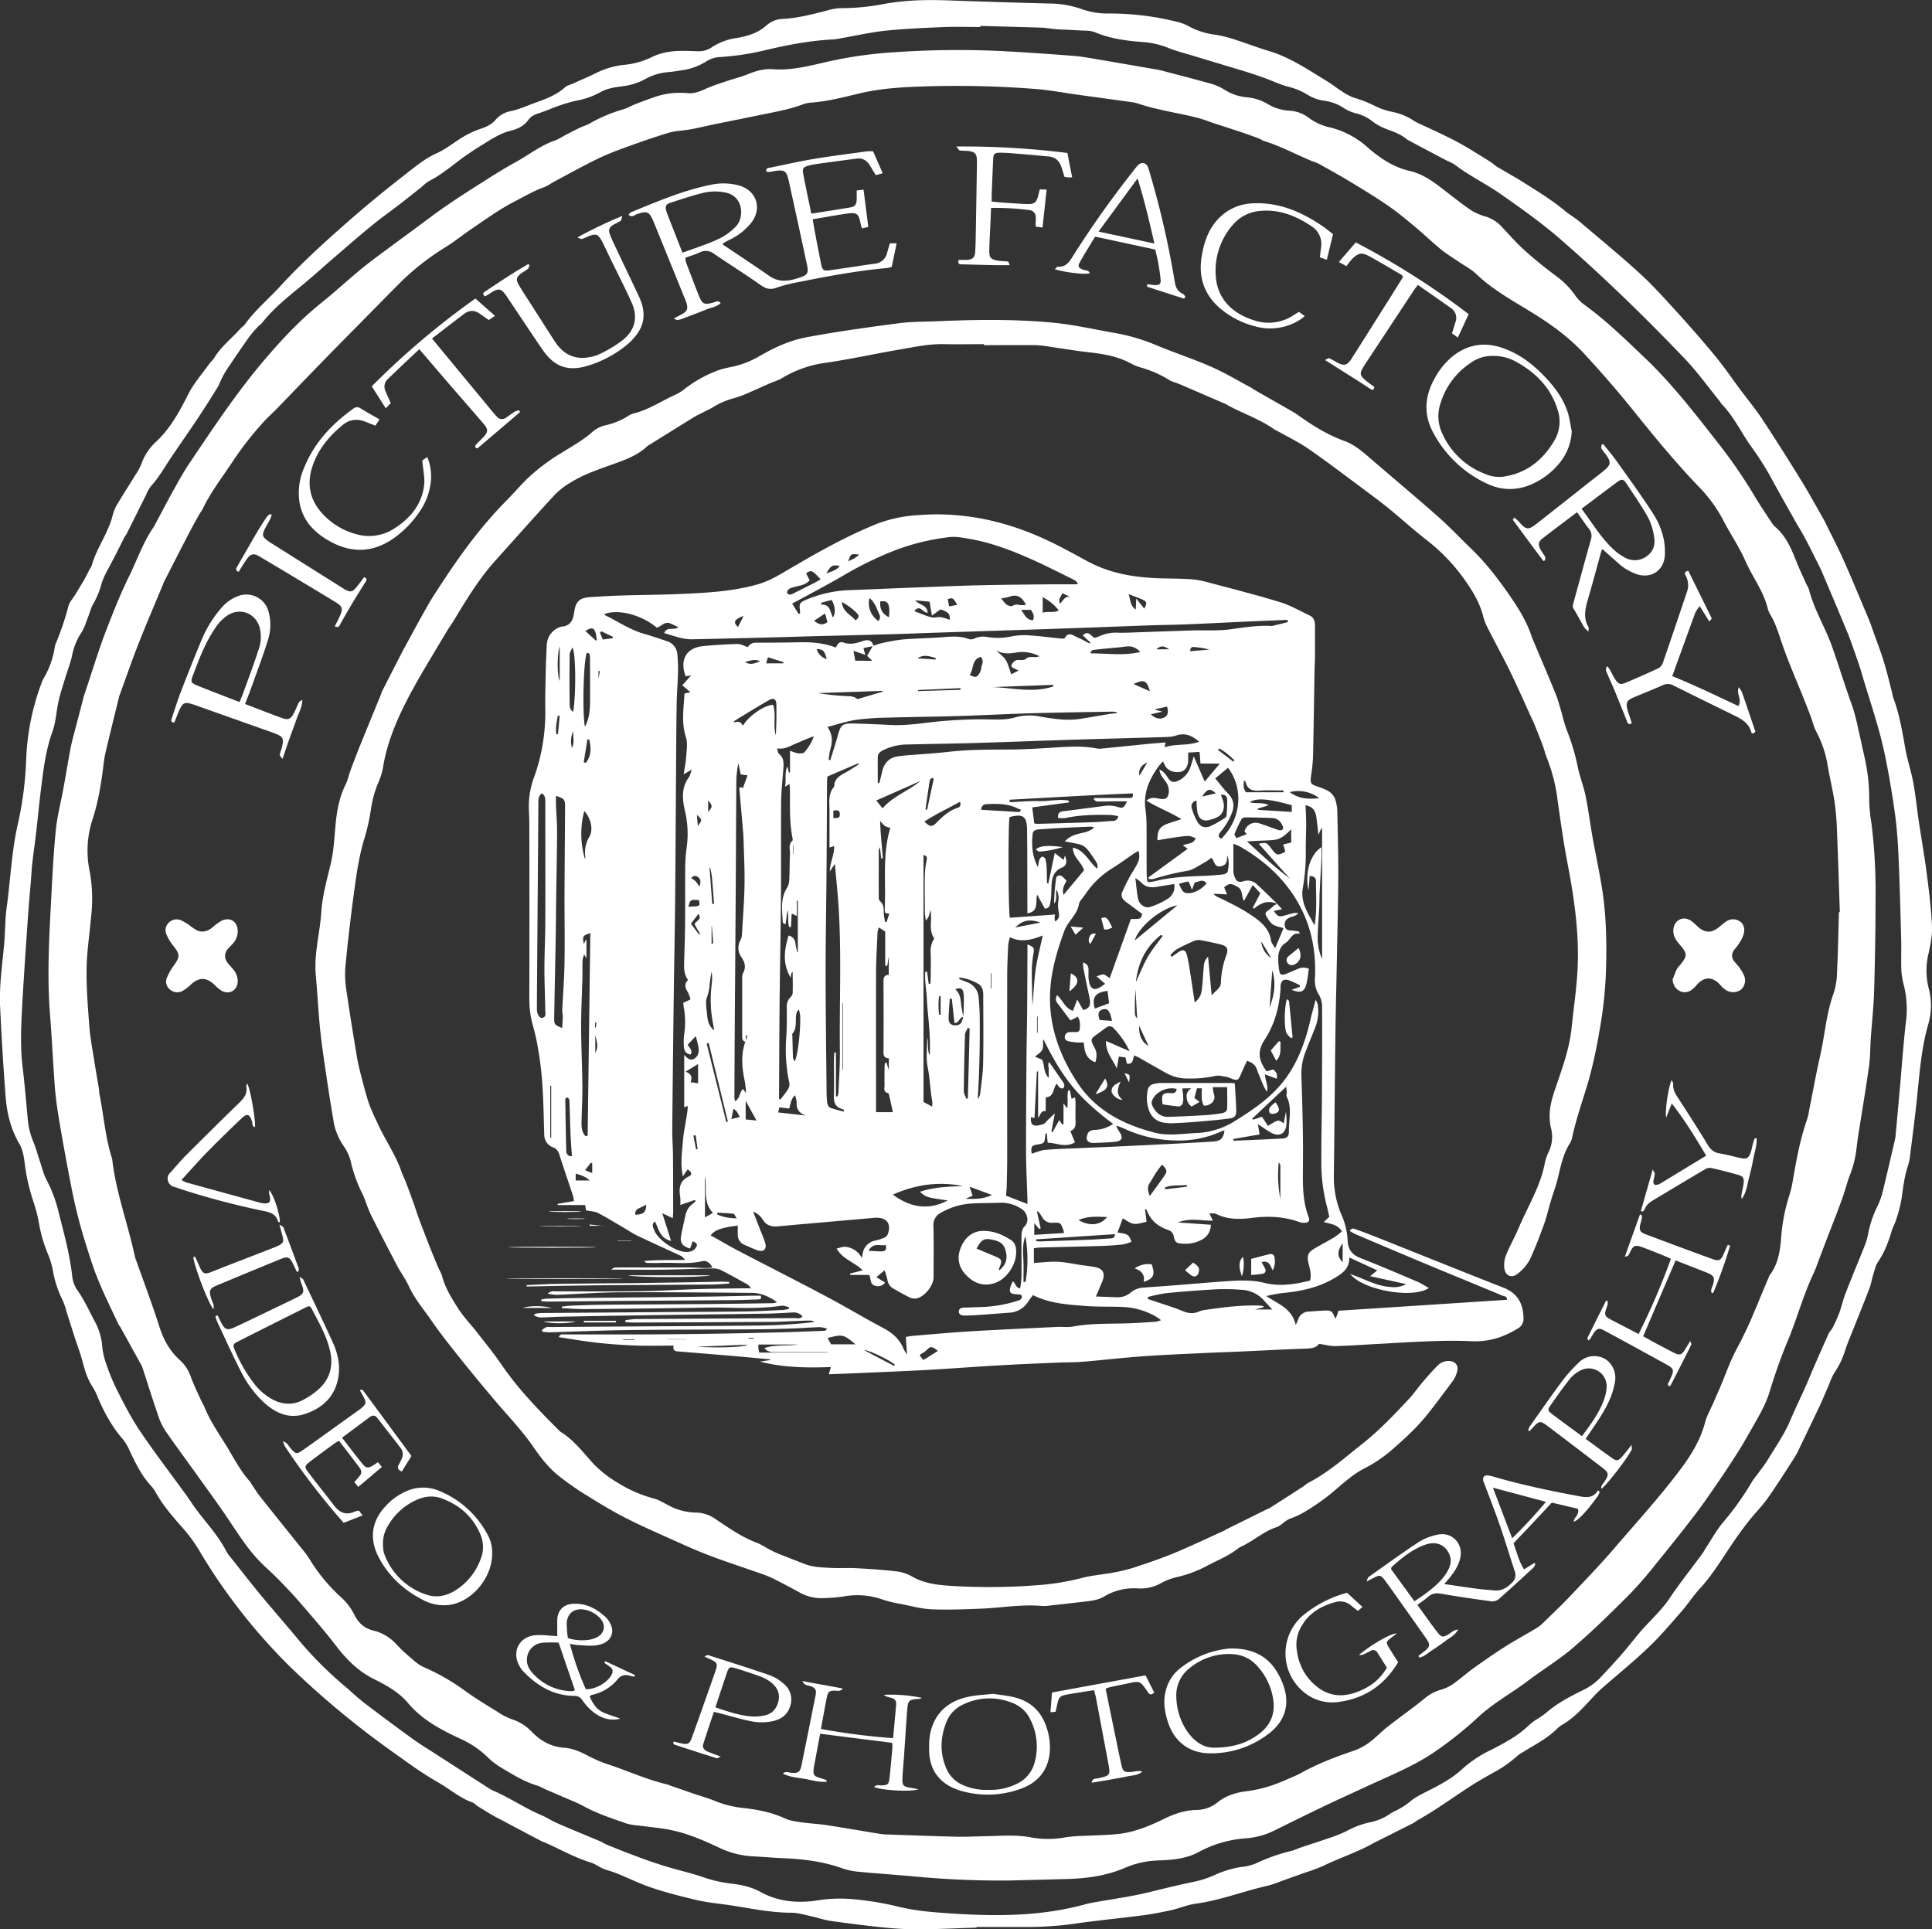 <svg id="Ebene_1" data-name="Ebene 1" xmlns="http://www.w3.org/2000/svg" viewBox="0 0 939.27 937.92"><rect x="0" y="0" width="939.27" height="937.92" fill="#333333" stroke="none"/><defs><style>.cls-1{fill:#fff;}</style></defs><path class="cls-1" d="M511.36,963.79c-9.64.3-19.28.8-28.92.83a172.38,172.38,0,0,1-18-1.09c-8-.83-16-1.88-24-3-3.2-.47-6.3-1.58-9.48-2.27s-6.37-1.7-9.56-1.71c-10,0-19.63-2.08-29.39-3.57-5.83-.89-11.76-1.38-17.48-2.77-8.63-2.1-17.35-4.23-25.59-7.48-5.9-2.33-11.55-5.34-17.72-7.07a22.43,22.43,0,0,1-3.6-1.66,23.52,23.52,0,0,0-3.54-1.79c-8-2.37-15.2-6.58-22.79-9.88-.45-.19-.93-.29-1.35-.52q-9.41-4.95-18.79-9.94c-1.7-.9-3.44-1.74-5.1-2.71-2.48-1.45-4.92-3-7.35-4.5-.81-.52-1.46-1.39-2.33-1.7-6.12-2.13-11-6.45-16.47-9.6-4.69-2.69-9.26-5.63-13.66-8.76-8.54-6.08-17.12-12.11-25.31-18.62a417.32,417.32,0,0,1-34-29.71,275.44,275.44,0,0,1-27-31.12,269,269,0,0,1-16.8-25.24,75.71,75.71,0,0,0-8.69-11.53c-4.47-5.08-8.82-10.21-12.12-16.15a14.54,14.54,0,0,0-2.08-2.95c-4.87-5.19-7.85-11.5-10.84-17.83a22.37,22.37,0,0,0-3.16-5.21c-5.25-6-8.9-12.82-12-20A31.45,31.45,0,0,0,81.69,701c-2.54-3.78-3.8-8-4.94-12.33S74,680.2,72.65,676c-1.25-3.89-2.47-7.79-3.72-11.68a33.76,33.76,0,0,0-2-5.79,50.33,50.33,0,0,1-4.58-14A41,41,0,0,0,60,636.54a67,67,0,0,1-4.39-14.85,76,76,0,0,0-3-11.54,95.62,95.62,0,0,1-4.09-18.67c-.4-2.94-1-6.12-2.43-8.61-4.24-7.16-6.13-15-6.75-23-1.12-14.53-2-29.09-2.68-43.66-.51-10.39,1.1-20.68,2-31,.5-5.76.38-11.59,1.18-17.31,1.91-13.69,2.37-27.54,5.55-41.14a169.54,169.54,0,0,0,3.95-31.14,118.13,118.13,0,0,1,7.49-37,10.63,10.63,0,0,1,.71-1.66,43.23,43.23,0,0,0,5.78-16.23,4.73,4.73,0,0,1,.32-1,135.49,135.49,0,0,0,6.25-18.43c.48-1.88,2-3.49,3.11-5.23,1.49-2.46,3-4.9,4.45-7.39,1.08-1.88,2-3.84,3-5.75a7.26,7.26,0,0,0,.73-1.25c2.36-8.5,7.93-15.65,10.14-24.23a19.47,19.47,0,0,1,1.93-5c2.94-5,6.09-9.82,9.1-14.75a28.63,28.63,0,0,0,2.94-5.36,26.62,26.62,0,0,1,7.29-11c7-6.52,11.35-14.77,15.64-23.19,2.64-5.2,6.64-9.7,10.07-14.49.77-1.08,1.84-1.95,2.52-3.07,3.35-5.56,8.54-9.45,12.76-14.21.63-.72,1.55-1.21,2.1-2,4.77-6.72,11.14-12,16.66-18,10.51-11.47,22-21.94,33.72-32.18q12.9-11.31,26.47-21.83c5.19-4,10.17-8.38,16.36-11.16,4.67-2.1,8.72-5.53,13.18-8.15a41,41,0,0,1,7.79-3.6c2.91-1,5.62-2.08,7.65-4.5A12.83,12.83,0,0,1,285,80.7c3.67-.77,7.06-2.29,10.55-3.59,5.65-2.09,11.32-3.89,15.88-8.11.83-.77,2.17-1,3.27-1.49,4.16-1.88,8.38-3.64,12.46-5.68a39.11,39.11,0,0,1,12.8-3.6,38.94,38.94,0,0,0,13.16-3.6c5.18-2.65,10.77-3.32,16.51-3.2,2.05,0,4.1.12,6.14.16a11.08,11.08,0,0,0,6.86-1.9,29,29,0,0,1,12.08-4.51c5.42-.93,10.51-2.48,14.72-6.31a12.56,12.56,0,0,1,8-3c7.26-.4,14.23-2.28,21.23-4.05a25.77,25.77,0,0,1,6.72-1.17,109.52,109.52,0,0,0,21.55-2.14c10.52-1.87,21.09-2,31.71-1.59q24.21.86,48.43,1.49a47.62,47.62,0,0,1,15.58,2.76,36.89,36.89,0,0,0,12.76,2.09,134.74,134.74,0,0,1,33.28,4,22.85,22.85,0,0,1,5.73,2.15,36,36,0,0,0,13.33,4.19,65.81,65.81,0,0,1,10.08,2.62c5.16,1.64,10.21,3.64,15.39,5.17,8.07,2.38,15.21,6.56,22.28,10.94,2.55,1.58,5.14,3.11,7.66,4.74,1.91,1.24,3.69,2.67,5.62,3.88a26.87,26.87,0,0,0,5.93,3.2,60.89,60.89,0,0,1,10.71,4.24,33.74,33.74,0,0,0,8.18,2.71,29.51,29.51,0,0,1,10,4.06,12.72,12.72,0,0,0,1.55.93c6.5,3.1,13.13,6,19.49,9.36,5.62,3,11,6.49,16.4,9.81,1.22.76,2.25,1.83,3.48,2.57,4.32,2.6,8.78,5,13,7.7,6.81,4.31,13.71,8.48,19.91,13.69,2.21,1.85,4.79,3.27,7,5.13,9.83,8.32,19.8,16.52,29.32,25.2,6.21,5.67,11.88,12,17.56,18.21,6.48,7.13,12.86,14.37,19,21.82,4.51,5.48,8.51,11.36,12.76,17.06,3.38,4.53,7,8.89,10.14,13.61,6.55,9.95,12.91,20,19.17,30.17,3.79,6.14,7.23,12.5,10.83,18.76l.17.31c3.18,6.48,6.54,12.87,9.48,19.45,4.32,9.66,8.33,19.46,12.45,29.21.7,1.66,1.25,3.39,1.85,5.09,1.77,5,3.7,9.93,5.26,15s2.75,10.21,4.09,15.33a21,21,0,0,0,.45,2.12c3.11,8.15,4.46,16.71,6,25.25,1,5.44,2.8,10.72,3.8,16.16,1.16,6.26,1.76,12.63,2.7,18.94,1.32,8.81,2.89,17.59,4,26.42,1.06,8.12,2,16.27,2.41,24.44.19,4.38-.73,8.88-1.66,13.21a35,35,0,0,0,0,16.8,32.94,32.94,0,0,1-.2,17.86c-3.07,10.6-4,21.51-5.11,32.43-1,10.67-2.46,21.3-3.77,32a25,25,0,0,1-1.06,4.57c-1.74,5.3-2.28,10.81-3.1,16.29a70.07,70.07,0,0,1-2.7,10c-.49,1.61-1.39,3.08-1.88,4.69-1.62,5.44-3.54,10.7-6.81,15.47-1.24,1.82-1.68,4.22-2.36,6.39s-1,4.49-1.83,6.61c-3.16,8.18-6.48,16.3-9.72,24.45-.71,1.79-1.45,3.58-2,5.42a40.51,40.51,0,0,1-5.09,10.71c-1.61,2.48-2.51,5.43-3.72,8.17s-2.33,5.52-3.61,8.23c-3.14,6.63-6.33,13.23-9.51,19.84a47.64,47.64,0,0,1-2.65,5.12C904.8,741.8,900.58,748.53,896,755c-2.54,3.64-5.72,6.82-8.52,10.28-2,2.51-4,5.12-5.85,7.74-6.24,8.69-11.41,18.13-18.73,26.07-3.17,3.44-5.73,7.45-8.82,11-5.16,5.89-10.22,11.91-15.87,17.3-7.31,7-15.18,13.35-22.77,20-1.62,1.43-3.12,3-4.6,4.57-4.44,4.74-8.71,9.66-14.4,13a11.3,11.3,0,0,0-2.36,1.67c-5.05,5.16-11.47,8.32-17.48,12.08a11.85,11.85,0,0,0-2.11,1.39,58,58,0,0,1-12.09,8.46c-3.45,1.94-6.89,3.9-10.22,6-4.66,3-9.21,6.14-13.81,9.21-2.1,1.39-4.2,2.78-6.34,4.11s-4.55,2.71-6.82,4.07c-.51.31-1,.74-1.49,1q-9.32,4.71-18.66,9.4c-.1,0-.22.08-.33.14-7.83,4.51-16.48,7.23-24.58,11.18a91,91,0,0,1-9.11,3.39l-11.88,4.25a50.74,50.74,0,0,1-5.77,2c-11.87,2.61-23.24,7.18-35.37,8.82-4.14.56-8.1,2.3-12.21,3.21-4.57,1-9.19,1.88-13.84,2.49-10.62,1.38-21.3,2.4-31.91,3.9a167.49,167.49,0,0,1-23.77,1.76q-12.48,0-24.95,0Zm1.82-924.5v.53c-5.67,0-11.34-.2-17,0-9.63.41-19.28.78-28.85,1.77-7.4.77-14.71,2.46-22.06,3.73a27,27,0,0,1-3.57.53c-10.87.53-21.56,2.56-32.09,5a128.29,128.29,0,0,1-23.5,3.61,13.48,13.48,0,0,0-6,2,30,30,0,0,1-10.69,4.18c-2.62.41-5.24.87-7.87,1.11a27.09,27.09,0,0,0-11,3.23,30.57,30.57,0,0,1-10.91,3.59c-3.94.53-7.92,1-11.44,3.09a38.06,38.06,0,0,1-11.55,4,78.62,78.62,0,0,0-9,2.66c-2.82,1-5.54,2.26-8.38,3.18-2.23.72-4.38,1.47-5.78,3.44-2.24,3.16-5.42,4.55-9.06,5.42a27.52,27.52,0,0,0-6.31,2.54c-2.86,1.51-5.58,3.27-8.34,5q-2.31,1.41-4.54,2.93c-1.89,1.29-3.78,2.59-5.6,4-4.7,3.55-9.27,7.28-14.58,9.94a19.49,19.49,0,0,0-3.09,2.49c-3.49,2.78-7,5.57-10.49,8.3-4.76,3.67-9.69,7.13-14.32,10.95-7,5.74-13.79,11.69-20.64,17.57-3,2.6-5.94,5.29-9,7.88-8,6.87-16.67,13.09-23.33,21.47-.66.84-1.62,1.45-2.34,2.25a56,56,0,0,0-4.2,4.92c-3.68,5.21-7.26,10.49-10.82,15.78a45,45,0,0,0-2.46,4.4c-.72,1.39-1.22,2.9-2,4.22-3.18,5.11-6.38,10.22-9.72,15.23-4.41,6.61-9,13.09-13.42,19.71-2.93,4.41-5.5,9-9.17,13a18.52,18.52,0,0,0-2.47,4.38c-3.13,6.24-6.21,12.5-9.34,18.73-.38.75-1,1.4-1.33,2.15-1.31,2.56-2.56,5.15-3.87,7.71s-2.58,4.85-3.82,7.31a40.07,40.07,0,0,0-3.15,6.79,41,41,0,0,1-4.17,10.33c-1.09,1.82-1.56,4-2.37,6-1.07,2.67-1.84,5.55-3.4,7.9a31.33,31.33,0,0,0-4.53,11.29c-.74,3.5-2.11,6.88-3.16,10.32-1.14,3.79-2.43,7.54-3.31,11.39-1.16,5-1.32,10.38-3.06,15.17-3.33,9.2-4.41,18.73-5.6,28.28-.85,6.8-1.48,13.63-2.27,20.45-.6,5.13-1.34,10.25-1.93,15.39-.3,2.63-.41,5.28-.63,7.92-.51,6.37-1.1,12.72-1.54,19.09-.94,13.71-1.9,27.41-2.67,41.13-.58,10.47-1.08,20.93.22,31.41,1,8.25,1.66,16.55,2.45,24.82a36.62,36.62,0,0,0,2.68,10.82c1.3,3.09,2.14,6.38,3.22,9.56s1.75,6.33,3.29,9.14a66.22,66.22,0,0,1,5.87,15.86c2.57,10.15,5.37,20.24,6.52,30.71A14.79,14.79,0,0,0,74,653.62c3.63,5,6.06,10.67,9,16.08A30,30,0,0,1,86.28,681a34.62,34.62,0,0,0,1.62,7.74,102.28,102.28,0,0,0,5.24,13c3.54,7,7.06,14,11.4,20.46,7.13,10.58,14.93,20.72,22.42,31.06,1.91,2.64,3.64,5.4,5.61,8,4.89,6.4,10.39,12.37,14.1,19.63a20.51,20.51,0,0,0,2.31,3.23c4.79,6,9.52,12.13,14.43,18.07,6.3,7.61,12.82,15,19.12,22.64a181,181,0,0,0,21.78,21.64c3.2,2.74,6.25,5.67,9.59,8.23q11.63,8.87,23.47,17.44c3.49,2.53,7.21,4.76,10.85,7.11q13.32,8.61,26.68,17.19a24.54,24.54,0,0,0,2.93,1.38c7.51,3.49,14.43,8.1,22.06,11.35,2.65,1.13,5.08,2.76,7.72,3.9,6.84,3,13.74,5.77,20.61,8.68,1.11.46,2.11,1.18,3.21,1.64q5,2.07,10,4,5.37,2.06,10.8,4c2.95,1,5.91,2,8.9,2.89,5.65,1.66,11.4,3,17,4.88a65.46,65.46,0,0,0,13.67,3.2c5,.55,10,1.57,14.51,4.07,8.58,4.73,17.82,5.58,27.35,4.18a69.38,69.38,0,0,1,15.84-.79,149.35,149.35,0,0,1,23.88,3.79c8.81,2.17,17.83,2.79,26.86,3.37,21.62,1.38,43.11,1.25,64.21-4.6,1.28-.35,2.58-.59,3.88-.83,9-1.63,18.12-2.82,27-5,7.37-1.82,14.71-3.62,22.15-5.14a48.52,48.52,0,0,0,9.89-3.31,49.17,49.17,0,0,1,12.75-3.81,24.33,24.33,0,0,0,7-1.69,87,87,0,0,1,17.32-6.11c1.51-.38,2.93-1.1,4.41-1.6,4.33-1.46,8.69-2.84,13-4.35a67.83,67.83,0,0,0,9.38-3.67,41.45,41.45,0,0,1,11.09-4.21,26.17,26.17,0,0,0,9.94-4.11c1.37-1,3-1.54,4.44-2.41a32.66,32.66,0,0,0,5.11-3.36c2.57-2.28,5.56-3.69,8.58-5.23,6-3.05,11.93-6.1,17-10.77a58.55,58.55,0,0,1,12.43-8.58,121.51,121.51,0,0,0,11.7-6.36,50.74,50.74,0,0,0,8.82-6.83,25.68,25.68,0,0,1,3.79-2.75,44.51,44.51,0,0,0,4.15-2.89c5.21-4.58,11.31-7.76,17.44-10.81a28.84,28.84,0,0,0,8.55-5.92c3.53-3.79,7.09-7.56,10.5-11.45,2.86-3.26,5.51-6.69,8.26-10,4.87-5.94,10.81-10.89,15.16-17.36,5-7.48,10.67-14.56,16-21.82.64-.87,1.11-1.86,1.71-2.76,2.79-4.22,5.22-8.74,8.48-12.56a144.79,144.79,0,0,0,14-19.7c.62-1,1.4-2,2.11-2.94,1.9-2.62,4-5.14,5.66-7.9,3.79-6.27,8.06-12.38,10.87-19.08,2.89-6.87,6.29-13.49,9.13-20.37,3-7.21,6.2-14.34,9.38-21.49.48-1.08,1.43-2,2-3a74.51,74.51,0,0,0,3.23-7.19c1.16-3.15,1.87-6.48,3.09-9.61,3.1-8,6.41-15.83,9.55-23.78a28.39,28.39,0,0,0,1.43-5.22,53.52,53.52,0,0,1,4.66-13.62,35.78,35.78,0,0,0,2.5-7.14c2-8.18,3.88-16.39,5.8-24.6a16.91,16.91,0,0,0,.36-2.13q1.16-12.6,2.28-25.2c.88-10,1.57-19.94,2.71-29.86a48.43,48.43,0,0,0-.88-17.92,36.56,36.56,0,0,1-1.29-7.45c-.2-5.05.06-10.11-.08-15.16-.38-14-.73-27.94-1.37-41.9-.33-7.21-.93-14.44-2-21.58-1.33-9.29-2.92-18.56-4.89-27.73-2.8-12.94-7.24-25.43-10.94-38.13-1.24-4.26-2.77-8.45-4.25-12.65-1-2.95-2.14-5.88-3.34-8.76q-5.82-14-11.76-27.93c-.65-1.54-1.45-3-2.2-4.54-1.45-2.9-2.88-5.81-4.36-8.69q-1.4-2.73-2.9-5.4c-1-1.79-2.1-3.52-3.11-5.3-4.23-7.56-8.55-15.07-12.64-22.7a157.16,157.16,0,0,0-9.8-15.14c-4.53-6.51-7.94-13.8-13.54-19.57-.5-.52-.82-1.2-1.27-1.76-5.63-6.91-10.84-14.22-17-20.64-19.24-20.13-39.2-39.54-60.21-57.84-9.1-7.94-18.93-14.87-28.77-21.79-7.37-5.18-15.58-9.08-22.75-14.6a26.28,26.28,0,0,0-3.86-1.94q-9.54-5-19.07-10.11a2,2,0,0,1-.3-.21c-2.91-2.47-6.42-3.69-9.94-5A25.73,25.73,0,0,1,704,85.81a21.45,21.45,0,0,0-7.64-3.89,20.23,20.23,0,0,1-6.28-2.59,22.35,22.35,0,0,0-9.7-3.67,20.4,20.4,0,0,1-8.4-3.1,32.65,32.65,0,0,0-9.32-3.77c-3.68-1-7.19-2.65-10.8-4-2.92-1.06-5.86-2.09-8.83-3-3.54-1.13-7.12-2.16-10.68-3.24l-15.52-4.69c-3.91-1.19-7.88-2.18-11.68-3.65a41.25,41.25,0,0,0-11.85-3c-8.3-.6-16.51-1.54-24.34-4.83-2.43-1-5.43-.74-8.18-.94-3.6-.24-7.21-.32-10.81-.57-2.4-.16-4.78-.67-7.18-.75C532.94,39.81,523.06,39.57,513.18,39.29Z" transform="translate(-36.6 -26.69)"/><path class="cls-1" d="M527,940.89a451.79,451.79,0,0,1-46.21-2c-9-.82-18-1.42-27-2.29a32.49,32.49,0,0,1-7.74-1.66c-9.08-3.23-18.47-4.44-28-4.87-5.17-.23-10.34-.67-15.51-.93a43.14,43.14,0,0,1-16.32-4.22c-8.08-3.79-16.27-7.34-25.13-8.9-4.62-.82-9.31-1.22-14-1.86a29.46,29.46,0,0,1-6-1c-7.14-2.54-14.37-4.85-21-8.54-2.73-1.5-5.68-2.61-8.54-3.86-3.41-1.49-6.85-2.93-10.26-4.42a28.38,28.38,0,0,0-3.27-1.52c-6.56-1.93-12.28-5.54-18.07-9a34.45,34.45,0,0,1-6.5-5.11,46.87,46.87,0,0,0-13.45-8.92c-9.25-4.33-18.25-9.07-25.07-17.22-4.35-5.2-10.44-8.58-16.46-11.58-7.57-3.78-13.25-9.36-18.33-16-5.56-7.26-11.6-14.15-17.57-21.09-3.3-3.84-6.8-7.5-10.33-11.12-3-3.1-6.32-5.94-9.33-9-5.56-5.74-9.89-12.4-14.29-19-5.18-7.83-10.76-15.4-16.21-23-5.17-7.26-10.52-14.4-15.56-21.76a32.34,32.34,0,0,1-3.58-7.83c-2.54-7.4-4.87-14.86-7.3-22.3a7.78,7.78,0,0,0-.53-1.34q-5.13-9.31-10.29-18.63c-.29-.52-.71-1-1-1.52-3.29-7.09-6.8-14.08-9.75-21.3C81.86,643,80,636.71,78,630.51q-2.5-8.1-4.47-16.36c-1.44-6.08-2.63-12.23-3.78-18.37-1.6-8.52-3.15-17-4.56-25.6-.82-5-1.54-10-1.92-15-.89-11.66-1.39-23.34-2.33-35-1.57-19.42-.38-38.79.64-58.17.56-10.7,1.1-21.42,2.19-32.08.69-6.68,2.44-13.25,3.65-19.88s2.23-13,3.47-19.54c.56-2.95,1.38-5.85,2.14-8.75,1.29-5,2.62-10,3.93-15,.15-.58.23-1.19.42-1.75,3.62-10.44,6.69-21.06,10.66-31.39,3.45-9,7-17.93,11.2-26.52,3.78-7.63,6.54-15.75,11.22-22.93.33-.51.7-1,1-1.52,3.24-6,6.4-12.12,9.73-18.1,2.45-4.42,4.92-8.86,7.74-13,11.51-17.09,22.89-34.27,36.31-50,8.47-9.9,17.33-19.41,27.55-27.6,6.58-5.27,12.76-11,19.28-16.38,4.74-3.89,9.74-7.48,14.66-11.16,3.76-2.81,7.57-5.56,11.35-8.34,4.75-3.5,9.42-7.11,14.26-10.47,5.34-3.7,10.79-7.25,16.28-10.72,6.09-3.86,12.15-7.81,18.48-11.26,6.53-3.56,12.4-8.34,19.58-10.73a31.17,31.17,0,0,0,4.14-2.21c2.56-1.32,5.12-2.65,7.72-3.9,1.51-.73,3.18-1.17,4.64-2a73,73,0,0,1,16.61-7c1.84-.48,3.5-1.59,5.29-2.29,3.13-1.23,6.27-2.42,9.45-3.51a37.7,37.7,0,0,1,16.36-2c3.23.33,6.1-.92,9-2.21,3.27-1.45,6.72-2.53,10.12-3.68s6.94-2,10.28-3.37c3.86-1.55,7.73-2.69,11.93-2.38,8.55.64,16.83-1.35,25-3.26a204.78,204.78,0,0,1,34.27-5,449.57,449.57,0,0,1,52-.57q17.51.95,35,2.34c4.67.37,9.3,1.31,13.93,2.08,8.3,1.39,16.6,2.85,24.91,4.29,1.3.22,2.62.4,3.89.74,8.27,2.17,16.55,4.29,24.77,6.62a25.57,25.57,0,0,1,6.18,2.89,24.25,24.25,0,0,0,10.52,3.52A23.59,23.59,0,0,1,653,77.31a23.11,23.11,0,0,0,10.62,3.2A16.93,16.93,0,0,1,672.92,84a27.26,27.26,0,0,0,10.46,4.68,42.37,42.37,0,0,1,18.27,9.8c5.93,5.19,12.5,9.52,20.3,11.32,7.1,1.63,12.48,6,18,10.27,3.93,3,7.76,6.1,11.86,8.84a26.33,26.33,0,0,0,6.92,3,18.11,18.11,0,0,1,8.11,5.17c3.61,3.88,7.13,7.87,11.06,11.4,4.83,4.35,9.91,8.42,15.11,12.31a39.89,39.89,0,0,1,9.15,9.14,19,19,0,0,0,4.42,4.7c10.81,7.78,20.25,17.07,29.86,26.21,13.06,12.44,24,26.64,35.08,40.79a243.15,243.15,0,0,1,17.86,25.84c2.62,4.46,5.55,8.72,8.38,13.05a9.92,9.92,0,0,0,1.82,2.24c5.48,4.63,8,11,10.57,17.42,1.44,3.56,3.09,7,4.66,10.54a16.75,16.75,0,0,1,1.27,2.59c2.47,9.87,8,18.5,11.34,28.07s6.21,19,9.63,28.37a101.77,101.77,0,0,1,3,11.51c1,4.21,1.86,8.46,2.83,12.69a90.48,90.48,0,0,1,2.46,21.83,76,76,0,0,0,1.09,11.12,267.79,267.79,0,0,1,2,35.35c0,15.3-.25,30.61-.69,45.91-.21,7.7-1.08,15.38-1.61,23.07-.32,4.56-.25,9.18-.87,13.7-1.49,10.73-3.3,21.42-5,32.13-.4,2.62-.77,5.24-1.08,7.87A50.79,50.79,0,0,1,936,597.84c-1.33,3.34-2.16,6.88-3.35,10.28-1.25,3.63-2.64,7.21-4,10.8-1.06,2.81-2.19,5.59-3.27,8.4-1.5,3.92-3,7.86-4.47,11.79-.86,2.24-1.63,4.54-2.65,6.71-4.91,10.34-7.87,21.41-12.23,32a257.84,257.84,0,0,0-9,25.11c-2.21,7.43-6.3,13.77-10,20.38-1.76,3.15-3.59,6.27-5.52,9.31-2.91,4.57-5.86,9.12-8.93,13.58-3.81,5.56-7.59,11.15-11.68,16.5-6.29,8.23-12.75,16.33-19.3,24.35a194.75,194.75,0,0,1-13.28,15.24c-8.7,8.68-17.48,17.32-26.8,25.31-6.92,5.94-14.82,10.7-22.11,16.22-8.06,6.1-17,10.87-24.46,17.91a188.16,188.16,0,0,1-18.24,14.79,105.45,105.45,0,0,1-14.18,8.61c-6.52,3.36-13.29,6.22-19.94,9.3-7.64,3.54-15.31,7-22.91,10.64-8,3.83-16,7.79-24,11.74a37.26,37.26,0,0,1-13.55,3.58,56.29,56.29,0,0,0-22.7,6.61c-6.15,3.39-13.13,3.91-20,4.14a44.39,44.39,0,0,0-16.08,3.65c-8.53,3.64-17.59,5-26.8,5.32C545.3,940.45,534,940.7,527,940.89ZM930.62,470.1h.44c-.44-12.88-.83-25.76-1.35-38.64a135.63,135.63,0,0,0-1.13-14.4c-.89-6.07-2.38-12.05-3.42-18.1a52.2,52.2,0,0,0-5.44-16.37c-1.3-2.4-1.9-5.18-2.88-7.77-1.1-2.92-2.25-5.83-3.41-8.73-3.43-8.59-7.17-17.07-10.21-25.8-1.75-5-3.14-10.1-5.87-14.7a10.8,10.8,0,0,1-1.32-3c-2-8.47-7.44-15.33-10.86-23.15-3.07-7-7.51-13.41-11-20.24a69.28,69.28,0,0,0-12-16.23c-11-11.49-21.13-23.79-31.08-36.19-7.77-9.7-15.89-19-24.32-28.15-7.86-8.49-17.2-15.08-27-21-8.86-5.37-17.84-10.48-25.43-17.7-2.57-2.45-5.87-4.13-8.84-6.17-2.77-1.9-5.69-3.62-8.28-5.75-4.37-3.59-8.45-7.54-12.8-11.16s-8.54-7.1-13.09-10.23c-5.95-4.09-12.13-7.85-18.31-11.59-5.15-3.11-10.43-6-15.67-8.93a26.46,26.46,0,0,0-2.7-1c-7.87-3.25-15.39-7.34-23.56-9.88-.79-.25-1.47-.84-2.26-1.13-3-1.13-6.07-2.24-9.14-3.27-3.75-1.27-7.53-2.44-11.29-3.68-3.2-1-6.33-2.34-9.57-3.17-9.68-2.47-19.64-3.75-29.13-7a18.86,18.86,0,0,0-3.53-.7q-13.24-1.84-26.48-3.65c-6.45-.9-12.86-2.15-19.33-2.65a495,495,0,0,0-58.54-1.12c-9,.37-18,1.06-26.89,3.15-8,1.88-15.89,4-24.11,4.59a14,14,0,0,0-3.88.83c-7.25,2.73-14.89,3.91-22.42,5.5-6.95,1.46-13.92,2.81-20.87,4.24-3.65.75-7.28,1.66-10.94,2.34s-7.75.74-11.4,1.85c-8,2.45-16,5.28-23.84,8.18a121.39,121.39,0,0,0-12.55,5.46c-6.65,3.35-13.17,6.95-19.73,10.46a27.67,27.67,0,0,1-3.76,2.14c-5.16,1.76-9.78,4.56-14.58,7-7.41,3.85-14.12,8.7-21,13.38-4.37,3-8.51,6.34-13,9.09A121.58,121.58,0,0,0,230,165.26c-6.13,6.15-12.2,12.35-18.29,18.52-6.35,6.44-12.72,12.86-19,19.33-7.14,7.34-14.23,14.74-21.36,22.09-1.93,2-4,3.82-5.91,5.85a158.53,158.53,0,0,0-16,20.43c-5,7.53-10.54,14.67-14.43,22.88-.36.75-.95,1.39-1.37,2.12-1.36,2.41-2.72,4.82-4,7.25-1.15,2.12-2.24,4.26-3.35,6.4q-4.95,9.63-9.88,19.26c-.33.64-.53,1.34-.81,2-3.87,9.34-7.89,18.62-11.58,28-3.29,8.39-6.23,16.92-9.32,25.39a21.4,21.4,0,0,0-.55,2.09c-2,8.07-4,16.13-5.9,24.21a55.12,55.12,0,0,0-1.25,6.74c-1.08,9.22-2.55,18.38-5.42,27.24a48.7,48.7,0,0,0-1.37,25.29A73.84,73.84,0,0,1,80.93,472c-.55,6-1.32,12-1.84,18-1,11.82.06,23.61.92,35.38.43,5.75,1.55,11.44,2.43,17.15.66,4.28,1.45,8.53,2.15,12.79.2,1.19.19,2.41.43,3.59,2.06,10.26,2.78,20.78,6,30.81a7.38,7.38,0,0,1,.23,1.42c2,16,7.68,31.07,11,46.73a15.64,15.64,0,0,0,.6,1.7c3.77,10.66,7.79,21.25,11.21,32,2.07,6.53,5.19,12.13,10.32,16.64a19.23,19.23,0,0,1,5.11,8.17c1.35,3.59,3,7,4.62,10.54.64,1.43,1.48,2.77,2.06,4.22C139,718,143.27,724,147.07,730.24c3.48,5.75,6.55,11.79,11.16,16.8a8.53,8.53,0,0,1,.54.94c1.41,2.09,2.72,4.27,4.29,6.25,6.66,8.41,13.4,16.74,20.1,25.12a51,51,0,0,1,3.88,5.21,84.48,84.48,0,0,0,15.63,18.87,27.36,27.36,0,0,1,6.06,8c2.09,4.25,5,6.92,9.6,8a21.71,21.71,0,0,1,10.73,6.37c1.6,1.64,3.15,3.34,4.9,4.81,2.77,2.31,5.4,5.09,8.6,6.52a104.78,104.78,0,0,1,19.37,11c5.42,4,11.24,7.45,16.94,11a30.14,30.14,0,0,0,6.38,3.29,23,23,0,0,1,9.72,6c4.3,4.49,9.41,7.46,15.78,7.91,4.3.3,8.11,2,11.88,4a62.93,62.93,0,0,0,9.6,4.09c9.6,3.14,18.79,7.45,28.68,9.73.58.14,1.12.44,1.69.64q5.81,2,11.6,4c3.19,1.08,6.46,2,9.57,3.24A48.6,48.6,0,0,0,397,905.51c7.33.81,14.5,2.07,21.3,5.23,2.55,1.19,5.56,1.5,8.4,1.92,3.81.55,7.69.67,11.49,1.26,8.8,1.35,17.58,2.88,26.37,4.32a21.27,21.27,0,0,0,2.52.24c11.56.39,23.12.84,34.68,1.11,4.82.11,9.64-.18,14.46-.26,7.22-.13,14.47-.79,21.64.6a45.62,45.62,0,0,0,16.88-.08,76.7,76.7,0,0,1,9-.67c5.77-.34,11.59-.33,17.31-1,7.59-1,14.67-3.93,21.47-7.26,5-2.44,9.94-4.17,15.49-4.32A16.65,16.65,0,0,0,628.4,903c4.37-3.59,9.47-5,15-5.62a64.6,64.6,0,0,0,10.85-2.5,83.65,83.65,0,0,0,8.4-3.31,69.25,69.25,0,0,0,6.55-3c8.13-4.53,16.77-7.78,25.54-10.78A28.23,28.23,0,0,0,702,874c2.82-2,5.26-4.59,7.94-6.84,1.65-1.4,3.43-2.65,5.15-4,4.6-3.49,9.3-6.86,13.76-10.52a22.17,22.17,0,0,1,7.79-4.37,20.79,20.79,0,0,0,5.9-2.58c3.66-2.54,7-5.54,10.61-8.14,5.08-3.64,10.22-7.21,15.5-10.56,5-3.15,10.19-5.92,15.25-9a18.58,18.58,0,0,0,3.33-2.76c4.22-4.12,8.52-8.17,12.58-12.45,7.29-7.7,14.68-15.33,21.58-23.38,11.06-12.89,22.55-25.43,32.71-39.09,5.1-6.86,9.32-14,11.5-22.3.84-3.2,2.6-6.17,3.93-9.25s2.71-6.14,4-9.24,2.48-6.25,3.77-9.35q1.25-3,2.69-5.91c1.06-2.16,2.27-4.25,3.32-6.4,1.53-3.12,3.08-6.24,4.45-9.43,3.08-7.18,6-14.4,9.08-21.6a1.39,1.39,0,0,1,.18-.31c3.9-5.12,4.91-11.15,5.45-17.33a89,89,0,0,1,4-21.24,48.71,48.71,0,0,0,1.73-7.37c1.76-10.09,3.56-20.16,7-29.86a33.62,33.62,0,0,0,1-4.57c1.24-6.26,2.43-12.53,3.69-18.78.85-4.25,1.91-8.46,2.68-12.72,1.53-8.4,2.5-16.89,5.45-25a34.09,34.09,0,0,0,1.66-9.92C930.17,489.87,930.34,480,930.62,470.1Z" transform="translate(-36.6 -26.69)"/><path class="cls-1" d="M364.08,680.85c-6.49,0-12.63.18-18.75-.05s-12.49-.69-18.7-1.38-12.08-1.74-18.37-2.68c.79-1.83,2-1.33,3-1.33,12,0,24.11,0,36.17,0q17.36-.07,34.71-.32c11.67-.17,23.35-.43,35-.72,6.73-.17,13.47-.47,20.2-.73.43,0,.86-.21,1.35-1a14.59,14.59,0,0,0-3.49-.77c-4.44.12-8.88.49-13.33.64-6,.21-12,.38-18.06.42-20.73.14-41.46.11-62.19.37-12.51.15-25,.73-37.53,1.08a37.14,37.14,0,0,1-3.79-.27l-.24-.8a12.49,12.49,0,0,1,2.09-1.43,5,5,0,0,1,1.79-.07l44.11-.31c19.89-.14,39.78-.18,59.66-.45a248.72,248.72,0,0,0,25-1.69,6.3,6.3,0,0,0-2-.69c-2.76,0-5.53.16-8.29.26-3.49.13-7,.36-10.46.38q-33.81.21-67.62.32c-1.23,0-2.46-.12-3.69-.18,0-.34,0-.69,0-1,1.78-.18,3.56-.5,5.35-.52q38.5-.24,77-.45c1.22,0,2.66.58,3.73-.91a5.79,5.79,0,0,0-4.83-1.83c-4.32.23-8.65.51-13,.57-18.91.29-37.83.48-56.74.75q-21.32.32-42.64.73c-3.24.06-6.49.32-9.73.36a6.17,6.17,0,0,1-3.71-1.2,3.75,3.75,0,0,1,1.1-.64A17.21,17.21,0,0,1,300,665l54.59-.42c14.71-.11,29.42-.15,44.12-.34,6.25-.09,12.5-.44,18.75-.73a16.06,16.06,0,0,0,2.7-.58l0-.77c-1.21-.25-2.48-.87-3.62-.7-12.24,1.88-24.55.68-36.83.91-19.75.37-39.51.55-59.27.73-3.56,0-7.12-.32-10.68-.49l0-.72c1.65-.17,3.29-.44,4.94-.49,5.42-.19,10.83-.38,16.25-.42,16.51-.15,33-.2,49.53-.34,10.48-.09,21-.26,31.45-.41a5.29,5.29,0,0,0,2.4-.55c-3.68-2.57-7.63-4.44-12.11-4.47-21.58-.18-43.16-.39-64.73-.28-10.1.06-20.19.85-30.28,1.24a26.73,26.73,0,0,1-4.32-.59c1.68-1.52,3-1.11,4.25-1.11,13.74,0,27.48.09,41.21-.08,9-.12,18-.71,27-1,7.34-.22,14.69-.28,22-.4,1.29,0,2.57,0,4.37,0a6.68,6.68,0,0,0-3.3-2.73c-3.55-2-7.13-4-10.78-5.85a9.32,9.32,0,0,0-4.09-1.09c-7.94.11-15.88.5-23.82.6-8.52.12-17.05,0-26,0,.71-.46,1.17-1,1.65-1,2.65-.09,5.31-.06,8-.06,9,0,18.09,0,27.13,0,3.13,0,6.25.24,9.38.3a27.55,27.55,0,0,0,3.09-.29c-1.27-2.29-2.91-3.56-5.08-3.05-6.81,1.6-13.69.52-20.53.83-2.05.1-4.1,0-6.15,0a2,2,0,0,1-1.42-.91c6.45-.68,12.86-.35,19.93-.58-1-.93-1.43-1.62-2.06-1.92-7-3.26-14-6.39-20.94-9.7-2.49-1.19-4.78-2.76-7.17-4.15-4.05-2.35-8-4.84-12.2-7-1.61-.83-3.63-.84-5.85-1.31-.06-.41-.21-1.31-.41-2.57H307.72l0-.59,7.91-1.32a18.77,18.77,0,0,0-.44-2.56c-2.19-6.62-4.47-13.2-6.59-19.84-.55-1.72-1.26-3-3-3.68a6.54,6.54,0,0,1-4.41-6.41c-.05-1.45-.11-2.89-.14-4.34-.28-12.14-.59-24.28-2.7-36.28a104.14,104.14,0,0,0-2.5-11.63A47.14,47.14,0,0,1,293.94,512q.1-41.43,0-82.84,0-4.71-.24-9.4a41,41,0,0,1,2.79-15.89,93.14,93.14,0,0,0,5.21-32.59c-.08-6.14.09-12.29.23-18.43q.14-6.3.49-12.61a9.55,9.55,0,0,1,5.81-8.46,3.85,3.85,0,0,1,1.36-.46c4.37-.3,5.6-3.12,6.15-7,.8-5.54,2.73-7.07,8.4-7.4,4.68-.27,9.36-.57,14-.71,10-.31,20-.35,30-.79,12.38-.56,24.74-1.23,36.79-4.64,5.9-1.67,10.93-4.86,16.12-7.89,13.62-8,27.36-15.69,42-21.59a66.83,66.83,0,0,1,19.71-4.17c20.48-1.66,40.05,2.21,58.76,10.31,8.16,3.53,16,7.89,23.81,12.13,10.89,5.89,22.65,7.82,34.8,8.24,5.29.18,10.6.11,15.87.49a47.82,47.82,0,0,1,8.82,1.75c11.39,3,22.83,5.92,34.1,9.37,5,1.53,9.67,4.24,14.44,6.51,2,.94,2.53,2.82,2.54,4.85q0,7.77,0,15.55c0,1.57-.16,3.13-.19,4.69-.25,14.57-.44,29.14-.77,43.7a79.39,79.39,0,0,1-.93,8.95c-.53,3.84-.27,4.29,3.31,5.43a37.36,37.36,0,0,1,4,1.6,8,8,0,0,1,4.71,5.58,22,22,0,0,1,.71,4.61c.22,10.59.53,21.19.48,31.78-.07,13.6-.43,27.21-.69,40.81-.22,12-.55,24.07-.7,36.11-.3,22.89-.47,45.78-.76,68.67a46.45,46.45,0,0,0,3.71,19,35,35,0,0,1,3,12.55c.16,4.4,2.22,6.93,6.35,8.54,9.2,3.57,18.26,7.47,27.34,11.33,1.94.83,3.72,2,5.79,3.17C723.52,658.16,699.27,654,693,646c1.89.72,3,1.13,4.17,1.59,5.11,2.1,10.13,4.54,15.81,4.77a12.07,12.07,0,0,0,7.25-1.41l-17.52-3.86,3.46-2.82L692.58,638c.12,5.38-3.35,7.7-7,9.9-7.49,4.51-15.76,6.4-24.34,7.28a61.77,61.77,0,0,0-9,1.58c5.55,3.78,12.46,5.88,14.31,14.09.64-1.48.94-2.11,1.18-2.76A5.49,5.49,0,0,1,673,664.3c2.4-.18,4.8-.38,7.2-.48,3.73-.15,4.11.14,5.59,4,.37-.76.69-1.34.92-2a19.71,19.71,0,0,0,.56-1.92l82-5.33c.09-1.76-1.35-1.69-2.2-2-12.21-5.09-24.46-10.09-36.67-15.18q-17.48-7.3-34.89-14.75a25,25,0,0,1-2.71-1.57c1-1.72,2.26-1,3.33-.63,3.6,1.32,7.2,2.69,10.77,4.11,20.23,8.06,40.43,16.22,60.71,24.17,7.61,3,9.66,8.84,9.67,15.29a5.41,5.41,0,0,1-3,4.64,46.15,46.15,0,0,1-8.4,4.07,37.24,37.24,0,0,1-13.83,2c-6.61-.33-13.26-.26-19.89,0-8.77.29-17.53.88-26.29,1.35-6.73.35-13.45.85-20.18,1-2.46.06-4.94-.66-7.83-1.09-1.46,2.08-4,2.25-6.73,2.34-10.09.34-20.18.91-30.27,1.36-6.25.28-12.5.47-18.75.77-10,.48-19.95.87-29.9,1.59s-19.62,1.86-29.44,2.68c-4,.32-7.94.21-11.91.39-9.73.42-19.46.82-29.19,1.38-11.52.66-23,1.56-34.55,2.2-10.81.6-21.63,1-32.44,1.48l-15.14.62,1-3.52c-11.65.43-23.1.29-34.45-2.65l4.93-.74,0-.35c-6-.55-11.93-1.12-17.89-1.63-8.86-.76-17.72-1.47-26.59-2.2C365,683.61,363.55,683.42,364.08,680.85ZM505,521.09c-2.08,0-1.92,3-4.38,2.91-.42-3.88-.85-7.83-1.28-11.79l-1,0c-.2,3.31-.55,6.61-.54,9.91,0,2.38,1.95,3.43,4.27,2.92s2.24-2.42,2.87-4c.07-1.92.19-3.83.21-5.74a40.8,40.8,0,0,0-.12-5.75c-.31-2.36-1.65-2.94-4-1.87,2.21,1.89,2.63,4.39,2.82,7.09A54.17,54.17,0,0,0,505,521.09ZM399.06,533.18c-1.7-.44-1.64-1.75-1.63-3.11,0-9.17,0-18.33,0-27.49a6.16,6.16,0,0,1,.41-2.81c1.55-2.82.94-5.17-.78-7.72a7.67,7.67,0,0,1-.38-8.5,6.64,6.64,0,0,0,.64-2.74c.46-7.92,1.09-15.83,1.24-23.76.13-7.33-.25-14.67-.46-22-.07-2.4-.3-4.79-.51-7.19-.51-6-1.05-11.94-1.55-17.92,0-.17.23-.37.39-.6l1.35.46c.74-2,1.44-4,2.25-6.17l-3.32-.48c-.4-1.92-.76-3.65-1.13-5.38a44.07,44.07,0,0,0-1,9.39c-.13,16-.16,32.07-.27,48.1q-.21,33.25-.47,66.52-.13,19.35-.2,38.69A7.08,7.08,0,0,0,394,562c2.49-1.45,2-4.27,3.82-5.93.49.72,1,1.39,1.43,2.06a34.66,34.66,0,0,0-.87-7.24c-1.12-6-1.56-11.91.6-17.78l1.05-3-.73-.1Zm258.57-67,2.24,2.52-4,.84c1.88,2.68,2.47,2.94,4.87,2.33,1.74-.44,3.47-1,5.23-1.37a6.36,6.36,0,0,1,1.77.15,4.66,4.66,0,0,1-2.19,1.44,20.82,20.82,0,0,0-2.37.85,3.47,3.47,0,0,0-1.86,4.24c.39,1.69,1.67,1.78,3.06,1.86s2.46.3,3.69.47l.45,1.1c-3.42-.63-4.25,2-5.86,3.58a4.23,4.23,0,0,1-.8.73c-2.68,1.57-3.66,4.19-3.83,7a33.92,33.92,0,0,0,.6,7.15c.24,1.61,1.54,1.7,2.79,1.21,2-.77,4-1.67,6-2.51a6.83,6.83,0,0,1,5.5-.14c-.37,2.45-.57,4.83-1.12,7.13-1,4.17-2.8,4.92-7.29,3.11l4-1.42.08-.74a42.09,42.09,0,0,0-5.43-2.49c-2.52-.77-3.64.12-4,2.66-.06.47,0,1,0,1.44-.6,8.9-2.82,17.3-7.75,24.85-3.49,5.35-3.21,9.79,1,15.35l3.26-.93c1.87,2,1.85,2,1.66,4.52L651.58,549c.11,3,1.71,5.57,1,8.4a14.65,14.65,0,0,1-1.91-3.36c-1-2.43-2.1-4.86-2.95-7.35-.79-2.3-2.37-3.52-4.9-4.27-1,2.17-2,4.32-2.94,6.5-1.27,3-1.61,3.17-4.56,2.15a14.64,14.64,0,0,0-2.37-.85c-1.87-.27-3.89-.9-5.62-.46A54.36,54.36,0,0,1,614.45,551a21.1,21.1,0,0,1-10.76-2.58c-4.42-2.45-8.79-5-13.19-7.48-.77-.44-1.61-.76-2.5-1.17-.79,1.89-.34,4.49-3.55,4-.22-1-.44-2-.68-3l-3.23-.47-1,5.81c-1.92-4.3-5.45-7.91-5.25-13.37l11.5,5A41.2,41.2,0,0,0,578,526.54a2.52,2.52,0,0,0-3.6-.31c-1.28.9-2.5,1.87-3.78,2.77-4,2.85-4.08,2.87-1.83,7.12,1.21,2.29,1.08,4.49.3,7-4.7-1.77-5.27-5.58-5.59-9.64-1.12,0-2,.06-3,0a28.73,28.73,0,0,1-4.25-.55c-1-.24-2.07-.78-2-2.19a2.4,2.4,0,0,1,2.37-2.29,21,21,0,0,1,2.86,0c1.06,0,2-.31,2.07-1.52.1-2,.34-4.07-1-5.94L557,522.77c-2.19-2.93-4.26-5.72-6.37-8.49-.89-1.16-.88-2.29-.17-3.79,2.9,2.31,3.7,6.3,7.78,7.61l2.07-5.5,2.91,5.11c3.26-.71,3.75-2.74,3.08-5.88q-1.54-7.23-3-14.48a18.43,18.43,0,0,1-.14-2.79c3.38,1.19,2.53,3.69,2.62,5.88a14.48,14.48,0,0,0,.61,4.82c1,2.46,2.55,2.78,4.92,1.45.87-.49,1.66-1.12,2.57-1.74l-4.2-3.66c1.55-.43,2.57-1,3.44-.87s1.89,1.08,3,1.75q5.19-14.52,10.28-28.72c4.87,0,4.87,0,5.49-2.48-2.58-1.91-5.16-3.87-7.79-5.76-1.88-1.35-2.84-3-1.77-5.25s2.13-4.54,3.32-6.74,2.71-4.28,3.8-6.54a7.79,7.79,0,0,0,.61-6.37c-.84.49-1.56.87-2.23,1.33-3.49,2.37-6.87,4.92-10.46,7.11a42.85,42.85,0,0,0-13.35,13c-1,1.49-2.6,2.89-2.88,4.51-.56,3.32-2.55,5.64-4.34,8.18a20.19,20.19,0,0,0-2.59,4.33c-3.27,8.81-6,17.81-6.88,27.2-1.57,17.28,3.7,32.83,13.09,47.06,8.94,13.54,22.47,20.41,37.64,24.29,6.67,1.71,13.65.4,20.48.16a38.25,38.25,0,0,0,19-6.19c9-5.63,17.73-11.62,24.11-20.37,6.22-8.53,9.66-18.22,12-28.38.72-3.09,1.6-6.15,2.59-9.9a15.66,15.66,0,0,1,1,2.34,21.23,21.23,0,0,1-1.3,11.34c-1.43,3.7-3,7.37-4.4,11.07a29.64,29.64,0,0,0-2.25,12c.32,9.26.58,18.53.72,27.8.12,7.12.06,14.23,0,21.35,0,6.64.32,13.21,2.72,19.53.86,2.26.1,3.11-2.35,3.05a6.55,6.55,0,0,1-2.11-.37c-7.54-2.73-15.26-3-23.14-2-5.88.76-11.73.83-17.28-1.93-.82-.41-2-.2-3.32-.3.7,1.43,1.16,2.36,1.74,3.56-5.61.15-11-1.5-17,.87l16,1.12a8.18,8.18,0,0,1-4.54,7.35,17,17,0,0,1-9.45,1.82c-2.64-.14-3.41-.63-4-3.24a3.88,3.88,0,0,0-2.74-3.38c-4.91-1.65-8.64-4.66-10.45-9.71-.06-.17-.36-.25-.83-.56.27,2.18.51,4.14.77,6.28-2.19.4-4.25,1.26-6.17,1S584.4,620,582.45,619c-.81,2.17-1.68,4.5-2.58,6.89,5.15.69,5.49.91,6.79,4.48a21.8,21.8,0,0,1-4,1.27c-3.46.38-7,.65-10.43.75-10,.31-20,.5-30,.77a27.47,27.47,0,0,0-3,.38c0,1.42,0,2.6,0,3.79s0,2.29.07,3.32c4.18-.23,7.9-.74,11.59-.56s7.61,1.05,11.42,1.61c2.26.33,4.55.54,6.78,1,3.65.77,4.8,2.87,3.63,6.36-.35,1-.83,2-1.25,3l-2.07,4.91,10.24.37a9.71,9.71,0,0,0,6.68-2.3,10.2,10.2,0,0,1,5.93-2.37c5.15-.38,10.3-.74,15.45-1.14,8.51-.65,17-1.42,25.52-2,6.11-.41,12.18-.66,18.28.86,7.39,1.84,14.75.63,22-1.16.85-3.23-.23-6-.83-8.78-.72-3.36-.13-4.94,2.77-6.66,3.31-2,6.74-3.73,10-5.71a34.4,34.4,0,0,0,3.55-2.78c-2.19-3.44-5.59-3.6-8.83-4.52l2.71-2.56c-.37-1.57-.67-3-1-4.37A85.52,85.52,0,0,1,679,594.28c-.11-11.45.2-22.89.27-34.34.08-14.59.15-29.17.08-43.76a11.37,11.37,0,0,0-1.47-5.79,12.92,12.92,0,0,1-2-8.19c.65-12.64-1.62-24.68-7.76-35.86-6.75-12.27-16.75-21.26-28.76-28.16a28.2,28.2,0,0,0-3.13-1.3c0,4.91,0,9.32,0,13.74a6.94,6.94,0,0,0,.41,1.75c.76,2.63,1.91,3.52,4.46,2.73a6.46,6.46,0,0,1,6.66,1.61c3.36,3.07,6.59,6.29,9.87,9.44-4.29-2-8-.67-11.42,2.33l-.51-.55,3.63-7-3.68-4c-1.44,2.6-2.73,4.94-4.28,7.76-1.4-2.56-.46-5.32-3-6.8-3.08-1.79-4.15-2-6.64.15.43,1,.87,2.11,1.43,3.45l-6.47-.32a3.15,3.15,0,0,0,1.64,1.45c6.19,2.95,12.35,5.94,18,9.93,4,2.86,7.42,6.08,8.18,11.34.17,1.16,1.14,2.21,2,3.83,1.55-3.73,2.82-6.77,4.12-9.87-5.25-1.25-5.81-1.62-8-5.11-1.2-1.95-1-2.5.86-3.73,1-.64,1.76-1.55,2.69-2.25A5.53,5.53,0,0,1,657.63,466.15ZM395.27,622.49c-8,1-11.49,2.24-13.19,4.9a10.84,10.84,0,0,1,1.23.55c4.21,2.34,8.35,4.79,12.61,7,14.19,7.41,28.48,14.63,42.62,22.14,9.24,4.9,18.21,10.33,27.47,15.22,4.59,2.42,8.09,5.54,10,10.4a16.93,16.93,0,0,0,1.54,2.44c-.22-3.29-.38-5.77-.56-8.51,1.39-.22,2.42-.45,3.47-.54,9.35-.76,18.68-1.63,28-2.19,14-.84,28.1-1.46,42.15-2.14,2.52-.13,5.12.27,7.57-.18,9.3-1.7,18.71-1.26,28.08-1.61,4.08-.16,8.16-.45,12.23-.74a13.86,13.86,0,0,0,2.58-.75c-1.21-.84-1.94-1.45-2.76-1.91a35.73,35.73,0,0,0-15.83-4.51c-6.23-.27-12.49,0-18.7-.52-8.44-.67-17-1.2-25-5.25-.76,1-1.59,2.06-2.3,3.15a11.44,11.44,0,0,1-9.3,5.41c-4.91.36-9.83.76-14.74,1.09-2.4.17-4.8.31-7.19.28-1.24,0-2.58-.56-2.51-2s1.29-1.81,2.62-1.84c2.89-.07,5.78-.25,8.66-.3A64,64,0,0,0,531.44,659c1.25-.38,2.21-.91,1.86-2.41-.26-.22-.43-.48-.63-.51-.82-.11-1.66-.16-2.5-.23-2.19-.19-2.86-.85-2.5-2.93a16.92,16.92,0,0,1,1.36-3.36c1.46,1.17,1.29,3.12,3.54,3.49a56.21,56.21,0,0,0,.65-5.73c.07-6.63-.07-13.26,0-19.89,0-1.48.34-3.39,1.29-4.33a4.77,4.77,0,0,0,1.41-4.83,6.1,6.1,0,0,0-3.17-4.18,17.59,17.59,0,0,0-9.59-2.7c-4.69.19-9.39.1-14.08.37a33.62,33.62,0,0,0-15.07,4.52,6.48,6.48,0,0,0-3.6,6.45c.19,8.31.08,16.64.06,24.95,0,4-4.51,9.56-8.33,10.22a5.48,5.48,0,0,1-3.13-.39c-2.8-1.36-5.51-2.92-8.22-4.46A5.71,5.71,0,0,1,468,648.7a35.92,35.92,0,0,0-1.34-4.45l-4,3.32,4.24,2.6a4.16,4.16,0,0,1-4.76,1.59c-2.81-.58-1.94-3.52-3-5.28H449.9l-.07-.64,6.15-1.59c-3.9-4-9.63-5.25-12.66-10.63,1.74-.34,3.11-.94,4.4-.79a10,10,0,0,1,7.87,5.44c.22-1.06.33-1.65.45-2.24a7.46,7.46,0,0,1,6.17-6.25,23.47,23.47,0,0,0,4.11-1.33,3.39,3.39,0,0,0,1.8-1.55c1.65-4.28.55-7.82-4.62-8.21a16.38,16.38,0,0,0-2.52.09l-14.72,1.3c-10.53.93-21.07,1.84-31.6,2.79-3,.26-5.42-.43-7.14-3.13a9.27,9.27,0,0,0-4.78-4c1.29,3.3,2.33,5.94,3.36,8.59.87,2.24,1.88,4.43,2.54,6.74.83,2.91-.85,4.43-3.77,3.44-2.15-.73-4.21-1.76-6.31-2.65a5.19,5.19,0,0,1-3.28-5.12C395.25,625.39,395.27,624.08,395.27,622.49ZM662.69,329.14l-.12-1.11c-6.48.27-13,.52-19.44.82-10.22.45-20.43,1-30.64,1.4-5.53.22-11.07.25-16.61.44-13,.45-26,1-39,1.42q-10.65.39-21.29.72l-44.74,1.46c-7,.23-13.95.52-20.92.71q-20.4.56-40.79,1.05c-4.7.13-9.39.3-14.08.42-14,.35-27.92.73-41.89,1-4.74.1-9.09-1.73-13.66-3,1.4-3.51,4.56-1.06,6.84-2.84a38.64,38.64,0,0,0-4.24-2c-2.56-.84-4.08,1.72-6.21,2.18-7.43-6.23-18.68-9.15-25.4-6.62.09.21.12.53.27.6,6.26,3,12.06,7.05,18.86,9,3.69,1.07,7.34,2.31,11,3.54a7.22,7.22,0,0,1,5.3,6.62,80.93,80.93,0,0,1,.29,8.67c-.11,4.8-.53,9.6-.63,14.4-.16,8.07-.2,16.15-.26,24.22-.17,24-.28,48-.5,71.94-.15,16-.5,32-.7,48q-.41,32.17-.71,64.34c0,3.85.33,7.69.36,11.54.08,9.29.08,18.57.09,27.85,0,.9-.12,1.79-.2,3l-5.09-2.42c1.5,4.74,2.82,8.89,4.27,13.46-5.46-1.29-6-5.86-7.84-9.45-1.88,1.45-.78,3.06-.29,4.36,1.75,4.67,10.53,10.46,15.59,10.47,1.91,0,3.59-.5,4.65-2.24.87-1.42.63-1.91-1.58-3-.44,1.2-.86,2.38-1.29,3.56-3.86-1.19-5-2.82-4.35-6.26s1.42-6.81,2.19-10.21a8.78,8.78,0,0,1,3.49-5.31,13.55,13.55,0,0,0,1.36-1.27l-.31-.58-7.15,2.46a24.55,24.55,0,0,0,0-3.77c-.72-4.23-.43-7.86,4.08-10.06,1.86-.9,1.57-2.13-.49-3.47l-2.3,3.37c-1.37-5.89-.43-11.55,0-17.18s2-11.14,2.41-17l-1.79.63V539.5c1.71,2,3.23,3,5.08,1.75,2-1.33,2.12-3.44,1.86-5.5a48,48,0,0,0-1.35-5.34c-1.54,1.66-2.72,2.93-3.9,4.22,1,1.61,2.55,2.77,1.45,4.69-2.36-.31-3.15-1.88-3.28-3.79a30.06,30.06,0,0,1,.1-5.77,39.93,39.93,0,0,0-.2-13.62,17.34,17.34,0,0,1-.19-1.95l3.49-1.63a17.06,17.06,0,0,0-1.16-3.3c-1.25-2.09-2.26-4.09,0-6.14-2-2.72-2-5.6-1.93-8.52.19-6.37.41-12.75.47-19.12.08-8.92,0-17.85.05-26.77a76.68,76.68,0,0,1,.71-10,47.86,47.86,0,0,0-.84-17.83c-1.21-5.35-1.91-11.2,1.89-16.28.64-.86.81-2.09,1.44-3.81L369,403.11c.48-3.32,1.05-6,1.22-8.74.19-3.1.76-6.46-.15-9.28-2.32-7.15-1.06-14.19-.69-21.28l2.89-.58-3.95-3.39,4.3-4.85-2.69.48c-3-8,.33-13.84,8.34-14.66,5.62-.57,11.26-.91,16.9-1.05,1.59-.05,3.21.95,5,1.53a4.31,4.31,0,0,1,3.87-2.16c7,0,13.95-.05,20.93-.2,6-.13,12,.27,18,2.57.74-1.68,1.78-3.14,3.57-2.48,3.32,1.22,6.36.39,9.48-.67,2.26-.77,4.34-.73,5.21,2.22,1.52-.46,2.76-.93,4-1.19a90.41,90.41,0,0,1,10.26-1.83c6.71-.55,13.46-.59,20.16-1.15,4.13-.34,8.13-.52,12.09,1a3.83,3.83,0,0,0,2.71-.35,10.12,10.12,0,0,1,6.31-.65,31.25,31.25,0,0,0,11.48-.3,32.61,32.61,0,0,1,8.54-.54c5.28.33,10.52,1.05,15.78,1.56.58.06,1.53.06,1.71-.25,1.88-3.36,4.08-1.19,6.09-.35s4,2,6,3l.34-.48L563,335.57c2.7-2.62,3.93.25,5.72,1.23a21.17,21.17,0,0,0,2.32-.79,19.89,19.89,0,0,1,9.5-1.73c1.2.05,2.41,0,3.61,0,10.58-.37,21.16-.77,31.75-1.1,6.26-.19,12.6.29,18.76-.55,6.69-.91,13.31-2,20.08-1.64a1.09,1.09,0,0,0,.36,0Zm-237.85-4,.73-.22c0-.58,0-1.16-.09-1.74-.37-3.09,0-3.63,2.91-4.86A58.62,58.62,0,0,1,449,313.61c11.9-.44,23.8-1,35.7-1.42,9.86-.38,19.71-.8,29.58-1,10.71-.25,21.43-.32,32.15-.43,4-.05,8,0,11.93,0,.78,0,1.55-.09,2.33-.14a4,4,0,0,0-2-2.07c-5.72-2.82-11.41-5.71-17.19-8.41-10.81-5-21.86-9.47-33.7-11.51-3.07-.53-6.26-1.17-9.3-.86a109.14,109.14,0,0,0-26.6,6.39A173.26,173.26,0,0,0,445.72,307c-7.81,4.5-15.79,8.67-24,13.12ZM536.11,612c0-1,0-1.63,0-2.22-.24-7.69-.66-15.38-.69-23.08,0-15.18.1-30.36.22-45.54.06-7.71.25-15.41.32-23.12.08-9.4.1-18.8.15-28.2,0-1.27,0-2.54,0-4,3,1.14,3.37,1.71,3,3.92a58.72,58.72,0,0,0-.8,6.74c-.14,2.88-.06,5.78,0,8.67.05,3.45.15,6.9.22,10.34.6-5.77.73-11.56,1.54-17.25s2.25-11,3.47-16.79c-5.35,2.11-10.46,3.57-15.94.83a23.9,23.9,0,0,0-.83,3.79c-.23,4.8-.49,9.61-.5,14.42q-.06,44.12,0,88.23c0,4.69-.12,9.39-.23,14.08,0,1.59-.2,3.17-.34,5.14Zm-8.73-187.92c-.69,3.46-.6,45.84.18,48.77l21.94-1.57a17.07,17.07,0,0,0-.19,1.7,13.84,13.84,0,0,0,.18,1.64c2.16-1.07,2.11-2.68,1.87-4.45a16.37,16.37,0,0,1-.31-5,8.84,8.84,0,0,0-.81-6c-.53,2.37.52,4.78-1.18,6.81a95.89,95.89,0,0,1,1-12.34c.19-1.33,1.68-1.77,2.88-.94a15.23,15.23,0,0,1,2.17,2.22c-1.19,2.09-2.23,3.92-1.49,6.85l10-12c-1.25-4.15-5.5-6.34-5.39-11,5.86,1.27,7.72,7,11.79,10.21.38-2.14.38-2.14-2.79-6.71-1.45-2.08-2.89-4.26-5.48-5-2.32-.65-4.74-1-7.5-1.52,2.68-2.89,5.76-3.52,8.78-4.22A12.08,12.08,0,0,0,568.6,429a6.85,6.85,0,0,0-1.46-.45c-4.32.17-8.65.34-13,.57-4,.2-7.92.45-11.87.72-1.59.11-3.42.28-3.63,2.26-.54,5.28-.4,10.51,2.57,16.15a25,25,0,0,1,.76-3.76c.22-.56.89-1.3,1.39-1.33a2,2,0,0,1,1.5,1.18,24.66,24.66,0,0,1,.6,4.62c.12,2.37.1,4.75.15,7.12h.68l3.09-14.7,4.32,3.33.62-2.1c1.18,2.92.91,4.92-1.62,5.95-3.19,1.3-4.4,4-4.75,7.09-.24,2.15-.16,4.33-.32,6.49a30.37,30.37,0,0,1-.58,4.25,2.25,2.25,0,0,1-2.5,1.95l-3.75-6.76c-.87,3.9.88,8.25-4.72,9.1v-4.14c-.05-12.17,0-24.34-.16-36.51-.07-6.51-1.91-7.8-8.31-6.18C527.54,423.85,527.47,424,527.38,424.08Zm50.41,149c-7.56-5.65-14.27-11.47-19.95-18.39s-10-14.77-14-22.85c-.33,1.77.11,3.58-.45,5s-2.11,2.17-3.59,3.57l3.42,1.44c1.39,2.68.47,6,3.24,8.89,0-1.87,0-3,0-4.18s-.56-2.45.19-3.56c2.11,3,4.1,5.89,6.07,8.76a7.52,7.52,0,0,1,1.27,2.15,2.09,2.09,0,0,1-.5,1.84c-.35.24-1.34-.07-1.81-.44a7.73,7.73,0,0,1-1.28-1.84c-2,2.25-1.14,6.43-5.4,6.69v6.7c-2.5-.36-2.44,1.85-3.71,3.27V547.57h-.59c-.39,7.52-.77,15-1.16,22.61l-1.77-.34c0,1.65-.09,3.5,1.62,3.95,1.35.36,3-.2,4.46-.64.72-.22,1.25-1.08,1.86-1.66,1-1,2.06-2,3.72-3.55l-1.69,8.9.59.21c1.07-1.91,2.15-3.81,3.29-5.86l1.36,2.13.66-.17v-10l1.84,2.36c.43-3.24-.2-6.06.43-8.74l.82,0c.28,1.39.56,2.78.83,4.15l1.65-.77c.11,1,.27,1.77.28,2.57,0,3-.11,6,0,9,.12,2.18-.19,4-2.54,4.83l2.25,5.49c-4.75,2.82-8.94.2-13.26.18l-.46-4.74a1.36,1.36,0,0,0-.71,1c-.31,4-.31,4-4.1,4.66-2.54.41-3,1.2-2.48,4.39,2.19-.63,4.34-1.63,6.56-1.83,5.26-.48,10.56-.59,15.85-.82,6.25-.28,12.5-.51,18.75-.81q14.05-.66,28.1-1.37c6.37-.33,12.73-.65,19.09-1.08,3.56-.24,4.79-1.55,5.37-5.27a1.93,1.93,0,0,0-.68,0c-.89.35-1.76.76-2.65,1.13a49.38,49.38,0,0,1-19.73,3.66,62,62,0,0,1-26.18-6,35.07,35.07,0,0,0-3.35-1.2,11.1,11.1,0,0,0,1.65,3.2c1.64,2.57,1.1,4.19-1.9,4.56-3.68.46-7.43.47-11.15.65a3.26,3.26,0,0,1-1.06-.2,2.27,2.27,0,0,1-1.83-3c.46-2.2,1.19-3,4.07-3.19A16.53,16.53,0,0,0,577.79,573.05Zm-139-168.86c0,.57-.1,1.64-.11,2.71-.09,14.71-.14,29.41-.26,44.11-.12,16.14-.44,32.27-.43,48.4,0,18.91.28,37.82.45,56.73a56.08,56.08,0,0,0,.3,6.49c.12.92.72,2.26,1.44,2.54a57.57,57.57,0,0,0,6.78,1.88c-.08-.74-.29-1.1-.57-1.16-3.45-.77-4.5-3-4.39-6.37.19-6,0-12,.06-18.08,0-1,.12-2.08.18-3.12H443v21.31l.75.09a8.9,8.9,0,0,0,.47-1.86c.27-6.73.77-13.46.7-20.18-.31-25.76,1.11-51.55-1.17-77.28-.39-4.37-.81-8.74-1.28-13.8L440,450.36c.18-4.74,2.32-8.29,2.11-12.38l-2.24.73c0-6,0-11.91,0-17.8,0-4-.81-8.25,2.21-11.73a.59.59,0,0,0,.1-.34c.08-3.43,2.45-4.95,5.1-6.37,2.36-1.26,4.57-2.79,6.85-4.2l-.29-.52Zm181-12-5.53.33c0,1.49,0,2.68,0,3.85-.12,2.84-1.42,4.9-3.36,5.42-3,.79-6.27-.3-7.73-2.62a19.14,19.14,0,0,1-1.09-2.34c-.44.4-.71.6-.92.84-.69.84-1.43,1.64-2,2.53-4.07,5.9-6.66,12.22-5.72,19.6A61.69,61.69,0,0,1,594,427c.08,8.31,0,16.62.07,24.93a30.16,30.16,0,0,0,.44,3.59,24.66,24.66,0,0,0,3.22-.36c7.62-2,15.42-2.38,23.24-2.63,3.48-.12,7-.39,10.43-.77.77-.09,2-.85,2.1-1.46.43-2.4.86-4.87-.29-7.85,0,3.66-.62,4.63-2.59,5.25-3.55,1.14-3.55-2.3-5-4-1.29.86-2.43,1.77-3.69,2.44-2.65,1.41-5.24,3.4-8.07,3.89A121.37,121.37,0,0,0,597.38,454a7.62,7.62,0,0,1-2.19,0c-.11-.24-.21-.49-.31-.73L614,439.33l-2.32-1.66c2.19-1.16,5-.37,6.24-3.54-1.4-.41-2.6-1.12-3.77-1.06-2.75.14-5.48.62-8.21,1-2.2.32-4.38.74-6.62,1.12-.18-4.69,1.15-6.74,5-8.1,2-.69,3.94-1.28,6.67-2.17-5.93-3.61-11.69-5.66-17-9,2.29-2,4.43-1.24,6.54-.89,2.85.48,4-.43,4.32-3.29a7.69,7.69,0,0,0-1.74-5.34c-1.11-1.6-2.57-3.05-2.84-5.59,2.41,1,3.33,2.87,4.44,4.44s2.51,1.94,4.31,1.15a11.19,11.19,0,0,0,6.39-7c.5-1.44.9-2.91,1.54-5l5.35,12.25,7.36-8.77h-9.42C620.07,395.93,620,394.39,619.77,392.21ZM415.38,561l.62.23c1.28-1.7,2.68-3.33,3.78-5.14a4.48,4.48,0,0,0,.56-3,77.12,77.12,0,0,1-1.49-22.17c.35-4.92.25-9.87.27-14.81a6.18,6.18,0,0,1,1.73-4.58,3.51,3.51,0,0,0,1.12-2.05c.12-3.4,0-6.81,0-10.22a1.12,1.12,0,0,0-.71,1c-.07.46-.15.91-.27,1.72-4.08-6.89-3.13-13.58-1-20.48a4.15,4.15,0,0,1,3.32,3.87,42.56,42.56,0,0,0,.92,4.29l.24-.08v-25H424V472l-2.5-1.22c-.13,2.32-.26,4.46-.38,6.59l-.8,0c-1-2.55-.1-5.36-.85-8.22-.33,2.36-.62,4.48-1,6.95-.8-.57-1.3-.75-1.31-.95-.24-5.67-1.34-11.42,2-16.72a8.8,8.8,0,0,0,1.16-4.06c.23-4.09.1-8.19.34-12.28.14-2.26-1-4.8,1.2-6.74.22-.2.05-.93,0-1.4-1.5-7.62-1.18-15.33-1.21-23,0-1-.14-2-.23-3.21l-2.12,1.44c.54-3.61-.32-6.8,1.1-9.91l.72,3,.56-.07V391.62a18.17,18.17,0,0,0,3.76,1.28c1.09.11,2.69.12,3.27-.53a25.48,25.48,0,0,0,4.57-7.72c-3.09,1-5.9,2.36-8.78,3.53s-5.44,3-9.11,2.31c.36,1.18.36,2.24.87,2.63,2.37,1.82,2.37,4.3,2.2,6.86-.37,5.39-1,10.77-1.09,16.15-.15,15.06,0,30.12-.08,45.17-.14,17.82-.5,35.64-.68,53.46-.15,14.7-.18,29.4-.26,44.1C415.28,559.57,415.35,560.28,415.38,561Zm187.4-171c5.6-1.94,11.25-.59,16.82-2.74-3.55-3-6.88-4.43-11-3.06a15.29,15.29,0,0,1-4.24.75c-8.66.3-17.32.51-26,.76-8.17.23-16.35.45-24.52.72-14.06.47-28.11,1-42.17,1.43-11.31.33-22.61.48-33.92.76a26.7,26.7,0,0,0-11.82,2.79c-1.36.71-2.55,1.59-2.58,3.21-.08,4.22,0,8.44,0,12.67l.76.08c.44-1.81.91-3.61,1.32-5.43,1-4.33,3.46-7.05,8-7.59.95-.11,1.9-.28,2.85-.36,7.18-.6,14.39-1,21.54-1.81,9.71-1.13,19.44-1.05,29.19-1.12,5.86,0,11.73-.33,17.58-.66,8.4-.47,16.78-1.47,25.17.13a6.27,6.27,0,0,0,1.78.14c7.52-.74,15.05-1.52,22.58-2.27,3-.3,6.06-.52,9.2-.79C603.12,388.4,603,388.85,602.78,390Zm-8.15,267.28,0,.9c1.32.44,2.64.87,3.95,1.32,4.32,1.48,8.72,2.77,12.93,4.52,2.74,1.15,5.23,1.5,8,.25a11.78,11.78,0,0,1,3.14-.8c8.81-1.27,17.64-2.41,26.57-2.08a10.26,10.26,0,0,1,1.72.34l-.07.45-4.09,1.1h8.35c-1.36-1.47-2.6-2.76-3.76-4.1a15.68,15.68,0,0,0-11.41-5.48,101.56,101.56,0,0,0-11.83-.24q-12.24.68-24.45,1.87A76.57,76.57,0,0,0,594.63,657.23ZM306.88,413.58c0,1.57,0,2.88,0,4.19.18,4.44.57,8.88.55,13.31-.05,10.83-.29,21.65-.44,32.47-.09,6-.1,12-.21,18.06-.23,13.23-.53,26.46-.75,39.69-.06,3.46.15,3.64,3.88,5.15.12-2,.28-3.91.31-5.78,0-.94-.32-1.9-.28-2.84.35-7.68,1-15.34,1.1-23,.18-10.58,0-21.16,0-31.74.06-14.81.21-29.62.27-44.43C311.33,415.35,310.81,414.85,306.88,413.58ZM300,412.34c-1.57,1.27-1.65,2.79-1.66,4.39q-.35,48-.71,96c0,1.21,0,2.41,0,3.62a13.48,13.48,0,0,0,.05,1.8c.32,2.15,1.42,3.63,2.59,3.36,2.08-.49,1.43-2.27,1.42-3.58-.09-6.73-.42-13.45-.41-20.18,0-7.69.4-15.38.43-23.07.06-19.27,0-38.53,0-57.79C301.69,415.19,301.84,413.46,300,412.34Zm227.49,3.13v1.21c4.84-.21,9.69-.68,14.53-.55s9.52-1.15,14.24-.18c0,.28,0,.56,0,.84l-17.81,2.41c.35,2.83.64,5.28.95,7.78a11.58,11.58,0,0,0,1.63.22c9.14-.26,18.28-.5,27.42-.82,3-.1,6-.44,9-.6a2.5,2.5,0,0,0,2.77-2.3,21.65,21.65,0,0,0-3.29-.58c-7.48-.2-14.93-.12-22.3,1.46a17.43,17.43,0,0,1-3.61,0c-.28-2.39.74-3.06,2.42-3.28,6.55-.82,13.1-1.68,19.66-2.54a15.22,15.22,0,0,1,7.11.5c2.28.78,2.94.19,4.3-2.8-1.76,0-3.38,0-5,0-3.23,0-6.45.14-9.68.09-.48,0-1-.66-1.44-1l.19-.7h3.9c4.34,0,8.68,0,13,0,1.09,0,2.27-.06,1.79-2.24C567.36,413.19,547.41,414.39,527.45,415.47ZM468.73,541.2c-1.7-.15-2.61-.84-2.6-2.72.08-11.69.06-23.37,0-35.06,0-1.85.79-2.82,2.56-2.79v-9.09l-.73,4.68-1-.09V479.56l-3.08-2a10.21,10.21,0,0,0-.64,2.22c-.29,6.48-.7,13-.73,19.44-.08,22.71,0,45.41,0,68.13h8.18c-.66-3-1.24-5.66-1.86-8.34-.07-.34-.24-.89-.44-.93-2.56-.5-1.71-2.5-1.75-4-.09-3,0-6,0-9a11.28,11.28,0,0,1,.33-1.81l.62,0,1.11,3.64ZM617.43,514a8.5,8.5,0,0,0,3.4-5.82c.48-3.43.6-6.91.9-10.38.17-1.91.06-3.93,2.2-6,.6,6.46,1.14,12.32,1.74,18.78,2-2.41,4.46-3.44,4.49-6.26A41.24,41.24,0,0,1,632.83,491c1.11-3.17.28-4.44-3-5.23s-6.34-1.43-9.53-2a5.82,5.82,0,0,0-3.15.33c-3,1.29-5.91,2.67-8.74,4.24a15.12,15.12,0,0,0-2.82,2.73l.69.79c1.11-.79,2.2-1.61,3.33-2.36,2.15-1.41,3.3-1.08,4,1.41a78.82,78.82,0,0,1,1.48,7.77C615.89,503.67,616.6,508.6,617.43,514ZM579.55,373.34v-.43a15.06,15.06,0,0,0-2.1-.26c-13,.24-26,.4-39,.77-12,.34-24,1-36,1.36-11.55.35-23.1.44-34.64.79a124.32,124.32,0,0,0-15.08,1.08c-4.58.7-9.05,2.2-13.86,3.43,2.61,3.69,2.47,7.18,1.45,10.76a24.84,24.84,0,0,0-.56,2.83c-.13.79-.2,1.59-.3,2.39l.79.18c1.23-4,2.57-7.95,3.67-12,1.4-5.11,2.19-5.92,7.45-5.82,6,.12,12,.4,18,.71,8.95.47,17.72-1.3,26.57-2,6.47-.49,13-.8,19.44-.74,4.82.05,9.66.46,14.34-.83a26.28,26.28,0,0,1,12.82-.48c.82.17,1.65.3,2.48.43,5.6.89,11.22,1.53,16.88.63,4.73-.76,9.45-1.59,14.18-2.37C577.24,373.63,578.4,373.5,579.55,373.34Zm91.76,44.78c.12,3.24.31,6.22.31,9.21,0,4.33-.25,8.66-.19,13A97.08,97.08,0,0,1,669.87,459a13.9,13.9,0,0,0-.08,3.16c.33,5.46,3.52,9.76,5.88,14.46,1.28-7.23.7-14.45.71-21.65,0-1.54-1.15-2.51-3.07-2.36-.15,2.09-.3,4.06-.51,6.85-1.93-7.85.53-17.27,6.24-20.92,0,2.08.07,3.82,0,5.56-.26,5.39-.6,10.77-.86,16.16-.13,2.64-.09,5.3-.22,7.94-.22,4.44-.67,8.87-.71,13.31a25.66,25.66,0,0,0,2.11,11.44c0-21.7,0-42.53,0-63.36,0-.13-.24-.27-.32-.35l-1.45,3.27c-.38-3.18-.63-5.79-1-8.38C676,420.3,674.78,419,671.31,418.12ZM321.23,579l1.07-.17q.65-49.18,1.3-98.5c-3.77,1.22-3.91,1.45-3.13,5.37l.92-2.2.33.44v8.72l-1.07-2a8.63,8.63,0,0,0-.86,4c-.05,2.53,0,5.06-.05,7.59-.2,7.82-.63,15.64-.61,23.45,0,9.63.52,19.25.6,28.88.06,6-.33,12-.41,18C319.29,574.88,319.53,577.23,321.23,579Zm166.88-74,.77,0c.07-.9.19-1.8.19-2.71,0-4,.15-8,0-11.92a11.65,11.65,0,0,1,1.73-7.46c-1.67-2.39-1.79-5.09-1.62-7.88.12-1.94,0-3.9,0-5.85-.91,1.49-.59,3.28-2.51,5-.19-1.74-.44-3-.45-4.22,0-5.91-.11-11.81,0-17.72a43.43,43.43,0,0,1,.89-7.44c.28-1.46,0-2.14-1.53-2.42v120l4.21,2.29a17.26,17.26,0,0,0,0-2.82c-1-5.46-1.08-11-2.22-16.54-.9-4.37-.18-9.07-.18-14.37.79,3.37-.16,6.24,1.22,8.81a113.06,113.06,0,0,0-.26-13.41c-.33-4.67-.95-9.32-1.14-14-.18-4.41-1.2-8.82-.75-13.25l.82-.09Zm148,75.42.13.66a3,3,0,0,0,.7.15c7.67-.33,15.35-.64,23-1.06,2.22-.12,3.33-.93,3.28-3.47-.11-5.61,1.7-11.38-1.05-16.86-.29-.57,0-1.41,0-2.13s-.14-1.46-.28-2.75l-16.52,15.56.37.51,4.38-1.45,2.92,4.47c5-3.15,5-3.15,7.67-1.25.37-1.92.71-3.75,1.06-5.59a31.78,31.78,0,0,1,.27,5.59c-.13,5-3.5,6.91-7.76,4.39-2-1.15-3.8-2.47-6.11-4,.3,2,.53,3.4.78,5ZM504.75,603.29c-11.71-2.31-22.9-.82-34.05,4.14,8.94,6.69,17.8,7.53,26.63,2.84-10.2-1.44-10.5-1.53-13.49-4.21C490.73,603.74,497.76,603.56,504.75,603.29ZM588.58,453.6c.46,3.72.68,6.8,1.26,9.81s3.32,5,6.08,4.14a35.92,35.92,0,0,0,8.12-3.77,7,7,0,0,0,3.45-7.33c-2.91.47-5.6.88-8.28,1.34-3,.52-5.72.31-7.89-2.19A17.3,17.3,0,0,0,588.58,453.6Zm38.83-48.5c2.18,2.6,4.1,5.19,6.33,7.48,2.82,2.9,3.07,6.1,1.66,9.58a36.67,36.67,0,0,1-2.77,5.4c-.86,1.43-2,2.69-3,4.05-.86,1.21-.67,2.17.71,2.82,9.82-9.61,10.91-24.56,3.28-34.5ZM468.94,470.85c-2.16-.23-2.2-.23-2.18-2.09,0-3,.15-6,.12-9-.08-10.31-.49-20.66,2.57-30.61a9.64,9.64,0,0,1-2.62-.9,17,17,0,0,1-2.35-2.5c.17,6.26.92,12.22,1.32,18.2L465,444c-.17-1.57-.34-3.14-.59-5.48a7.68,7.68,0,0,0-.59,1.59c0,7.58-.05,15.16,0,22.74a2.75,2.75,0,0,0,.61,1.95c2,1.6,1.78,3.75,1.83,5.93a31.37,31.37,0,0,0,.65,4.15l.73,0Zm195.37-41c-2.67,2.72-5,4.74-8,5.11-2.83.34-5.71.35-8.56.5l-4.94.27c7.21,6.59,13.69,12.7,20.87,18.06-5-5.58-10-11.17-15.11-16.93,3.73-.71,3.81-.67,6.29,2.59s3.09,3.26,6.64,1.2c-.32-1.05-.66-2.14-1.05-3.4l3.91-1Zm-161.15,72-.3.75c1.26.51,2.5,1.06,3.77,1.52a8.52,8.52,0,0,1,5.76,7.62,121.32,121.32,0,0,1,.54,12.22c.08,12.3-.21,24.6-1,37a5.12,5.12,0,0,0,1.17-2.29c.57-5,1.36-10,1.46-15,.22-10.83.07-21.68.06-32.52a11.09,11.09,0,0,0-.28-3.22,5.1,5.1,0,0,0-1.65-2.64A23.91,23.91,0,0,0,503.16,501.88Zm139.53-69.61c-.48-.73-1.08-1.26-1-1.57a5.56,5.56,0,0,1,6.76-3.82c2.64.77,5.21,1.79,7.82,2.69a14.78,14.78,0,0,0,2.39.77c1.34.21,2.13-.71,1.61-1.93-.95-2.22-2.51-3.91-5.07-4-4.19-.21-8.39-.28-12.59-.32-.8,0-2,.16-2.31.66a68,68,0,0,0-3.53,7.42c-.17.42.52,1.2.9,2ZM321.9,344.11c-1.56,3.16-2.28,27.9-1,35.55.11,0,.3,0,.33-.07.21-.43.39-.88.57-1.32,1.64-4.11,1.71-8.43,1.68-12.76,0-6.49,0-13-.06-19.46C323.38,345.06,323.31,344.05,321.9,344.11Zm232,282c-.16-.69-.2-1.05-.32-1.38-1.34-3.71-1.34-3.75-5.24-3.6a5.16,5.16,0,0,1-5.06-2.73c-.6-1-1.31-1.94-2-2.9l-.52.35c.6,2.67,1.19,5.35,1.78,8l-.75.29-2.36-2.82V627Zm-239-284.72c-.57,1.39-1.34,2.4-1.35,3.43-.1,7.84-.12,15.68,0,23.52,0,1.47-.06,3.31,1.71,4.4C316.67,364.4,316.59,344.53,314.92,341.38Zm303.42,74.55a2.78,2.78,0,0,0-2.26,3.85,28.33,28.33,0,0,0,2.61,6.28c1.53,2.64,3.67,3.4,6.46,2.22a54.68,54.68,0,0,0,6.9-3.9,2.11,2.11,0,0,0,.91-1.46c.18-2.52.33-5.05.26-7.57-.05-1.61-1-2.54-3.07-2.31.45,1.24.85,2.22,1.15,3.22.81,2.68.07,5.72-2,7.17A15.47,15.47,0,0,1,625,425.2c-3.27,1-5.42-.15-6.23-3.45A33.44,33.44,0,0,1,618.34,415.93ZM508,526.71l-.87-.35c-.48,1.11-1.33,2.21-1.37,3.33q-.46,13.68-.6,27.37c0,1.26.8,2.53,1.23,3.79l.75-.19Q507.6,543.68,508,526.71Zm-193.34,62c-.24-3.54-.53-6.85-.67-10.17-.23-5.27-.33-10.55-.53-15.82,0-1,.14-2.2-1.39-2.52-.26.32-.65.59-.65.85.13,8.4.24,16.8.49,25.2A2.33,2.33,0,0,0,314.68,588.71ZM648.08,419.8l.09.6,16.44,1v-3.26c-11.51-3.22-17.42-3.65-20.36-1.43,3,.91,6.15-.24,9.12,1.46ZM520.82,342.91c1.6,1.51,3.55,2.79,4.7,4.58s1.74,4.35,2.73,7l3.58-1.84-1.54-.71c-.93-.46-2.37-.75-1.87-2.13a4.57,4.57,0,0,1,2.17-2.1c.66-.34,1.63-.08,2.45-.15s1.61,0,2-.35c1.42-1.35,3-1.18,4.73-1.05a8.86,8.86,0,0,0,2.22-.42,17.9,17.9,0,0,0-11.11-1.87C527.36,344.48,524.07,344.69,520.82,342.91ZM321,444.32a3.89,3.89,0,0,0,.17-1,14.76,14.76,0,0,1,2-9.91c2-3.5.63-9-2.5-12.48A42.77,42.77,0,0,0,321,444.32Zm270-100.72c-2.7-2.51-4.48-3-7.75-2.51-2.48.35-5,.5-7.47.75s-5.23.5-7.84.85c-.42.05-.77.62-1.16.94l.2.72C574.91,344.26,582.79,345.62,591.07,343.6Zm18,123.21c-8,1.38-19,10.6-20.7,17.05ZM393.29,377.39l.15.43a7.38,7.38,0,0,1,2.71-.11c.69.23,1.15,1.12,1.71,1.73,2.43-4.47,10.41-10.08,14.62-10.09,1.54,4.79-.12,9.94,1.29,14.79.3-4.91.36-9.82.28-14.72-.05-3-1.29-3.7-3.87-2.22-4.26,2.45-8.45,5-12.66,7.56C396.1,375.62,394.7,376.51,393.29,377.39Zm147,251.8,0,.78a10,10,0,0,0,1.7.22c7.93-.25,15.86-.49,23.78-.81,3.48-.13,7-.41,10.43-.63,1.18-.07,2.39-.12,2.46-2.09ZM487.58,324.52c-2.41.15-3.62-4.26-6.5-.74,2.91,1.09,5.54,2.28,8.28,3,1.43.38,3.11-.26,4.62-.07a26.66,26.66,0,0,1,4.36,1.31c.11-3-.57-3.72-4.51-5.08l-4.17,3c-.41-2.44-.75-4.51-1.13-6.74l-7-.68C483.54,320.93,487.35,320.65,487.58,324.52Zm-62.6,193a8.09,8.09,0,0,0-.88.93c-1.39,3.44.54,7.59-2.27,10.76-.18.2-.05.7,0,1.06.09,3.49.14,7,.29,10.46a7,7,0,0,0,.8,2c1.43-2.42,2.81-13.51,2.74-21.76A21,21,0,0,0,425,517.47Zm40.64-154.55.24-.43-31.56,1.09A110.25,110.25,0,0,0,446.67,365c2.41.21,5-.15,6.75,1.58Zm18.57,43.36-21.58,9.51,3.07,3.81C471,413.52,478.46,411.13,484.19,406.28Zm111.4,201.8c2.64-3.66,5-6.8,7.19-10,1.42-2.06,1.12-3.06-1.3-5.27-1,1.34-2,2.62-2.92,4-1,1.57-1.88,3.26-2.92,4.82C594.3,603.61,594.54,605.57,595.59,608.08Zm-160-299.76c-4.18-4.58-4.66-4.76-7.07-2.9.58,1.13,1.15,2.26,1.71,3.34-2.18,2.37-5.05,2.57-7.65,3.29-1.56.44-3,.77-3.38,2.64.82,1.48,1.88,1.08,3.05.48,3.41-1.74,6.84-3.42,10.25-5.14C433.54,309.51,434.53,308.92,435.6,308.32Zm96.71,113.09c.24-.38.47-.76.71-1.13a8.46,8.46,0,0,1-1.34-.46c-5-2.61-10.42-2.55-15.83-2.21a2.3,2.3,0,0,0-2.12,2.71ZM405.66,684.24h34.12a21.38,21.38,0,0,0-3.57-.2c-7.47,0-14.94,0-22.41,0-2,0-4,0-5.58-2,5.49-1.86,11-.9,16.27-1.71H405.35a13.62,13.62,0,0,0-.06,1.59C405.36,682.65,405.51,683.34,405.66,684.24ZM486,426.1c2.69,2.61,3.72,2.72,5.9.54,3-3,6-5.87,10.17-7.18,1.28-.39,1.86-1.38,1.22-3C497.51,419.73,491.55,422.42,486,426.1Zm128.52,29.19a13.35,13.35,0,0,0-1.64.19c-1,.27-2,.59-3.08.89,1.65,4,2.32,4.58,4.85,4.53,2.76-.06,6.53-2.15,8.5-4.76-1.8-2.49-3.84-.62-5.69-.48-.45,1.17-.82,2.16-1.36,3.58ZM420.3,565.59l-4.82-.59c-.18.82-.34,1.56-.55,2.49L428.34,569c-3.13-1.14-4.65-3-4.44-6.34a12.49,12.49,0,0,0-.78-3.5,6.41,6.41,0,0,0-1.87,2.93C420.88,563.15,420.64,564.3,420.3,565.59Zm-36.51-37.93c-.59-3.86-1.24-6.9-1.47-10a59.52,59.52,0,0,1,0-9.72c.26-2.94.83-5.84.2-8.79a61.07,61.07,0,0,0-1,7.34,32.33,32.33,0,0,1-.78,3.77,16.64,16.64,0,0,0-.82,2.88,22.1,22.1,0,0,0,.21,4.67C380.6,521,380.17,524.58,383.79,527.66ZM568.86,517l6.94-2.59c-.27-2.19-.51-4.11-.75-6C569.07,509.12,567.31,511.56,568.86,517ZM440.66,680.23h11.88c-5.88-4.86-6.32-5-13.6-3.06Zm108-319.84c0-.25,0-.51,0-.76l-29.56,1.08C529,361.06,538.93,363.69,548.68,360.39Zm40.13,143.83c2.1-4.53,3.64-8.57,5.78-12.26s4.83-6.88,7.28-10.3l-.8-.48C593.87,486.81,589.93,494.28,588.81,504.22ZM523.28,317.57c1.26,1.45,1.89,2.55,2.84,3.15.79.5,2.28.87,2.87.46,1.45-1,2.73-.42,4.12-.29a14.48,14.48,0,0,0,2.27-.17c-1.9-3.86-4.41-5.4-8.3-3.86A24.62,24.62,0,0,1,523.28,317.57Zm-62.59,30.35-2.53-2.38c.81-1.41,1.54-2.71,2.68-4.7l-4.46.88.89,3.35-5.75-2,.88,4.82Zm-71,224.24.79-.19-9.33-38.21-1,.24Q384.92,553.08,389.69,572.16Zm145.42,55.47c-1.42,3.61-1.19,7.36-1,11.15s.06,7.4.08,11.1h1A65.14,65.14,0,0,0,535.11,627.63Zm-29.06-18.17c4.89.17,8.88.1,12.79-1.86l-10.88-4c.65,1.9,1.07,3.1,1.5,4.35Zm37.48-284.89c2.66-.9,5.31.28,7.79-1.13a22.37,22.37,0,0,0-7.79-6.41ZM508,354.8c2.25,1.13,3.18,1.26,4.09.15a6.52,6.52,0,0,0,1.56-3.43c.1-1.74,1.72-3.63-.34-5.5C508.82,347.49,510.1,352.1,508,354.8Zm53,265c5.2,3.15,10.66,2.6,13.81-1.46C570.06,618.17,565.47,617.8,561,619.8Zm-188.61-67,3.59.51v-9.37l-6.11,3.76C372.63,548.58,373.26,550.28,372.36,552.8Zm291.24-141c4.58,3.37,9.19,3.45,14.34,2.92A16.79,16.79,0,0,0,663.6,411.77ZM459.3,317.42a10.43,10.43,0,0,0,4.32,11.15c1.13-1.12.95-2.35.32-3.62C462.73,322.5,462.11,319.66,459.3,317.42Zm126-1.89c1,3.09.79,5.7,3.46,7.48.08-1.74.15-3.16.25-5.35l3.89,4.94c1.36-2.65,1.34-3.32-.56-4.27S588.14,316.65,585.28,315.53ZM577.22,523c-1.08-5.18-2.14-6.34-4.77-5.51-1.87.58-2.29,2.29-1.2,5.07Zm-178.1,47.89,5.26.52-5.26-9.57ZM604,370.18l-6.17,1.39,3.87,1.08-5.61,1.3c2,1.93,4.16,2.6,6.4,1.59C604.61,374.6,604.66,372.59,604,370.18ZM452.52,328.23c1.54-1,1.94-2.15.9-3.21a29.77,29.77,0,0,0-7.55-5.66C446.29,324.13,450.14,325.43,452.52,328.23ZM400.19,680.39l-24.74,1C384.82,682,397.76,681.77,400.19,680.39ZM379.34,618.5l3.86-2.15c-5.12-5.45-2.7-12.05-3.86-18.06Zm106.18,69.37,7.06-4.44c-3.05-2.43-3.62-2.37-5.73-.16a14.58,14.58,0,0,1-2.58,1.7c-.17.12-.24.38-.48.79C484.3,686.37,484.85,687.05,485.52,687.87ZM468.79,326.76c.63-6.49-.44-8.32-4.22-7.68C464.24,322.42,465.26,325,468.79,326.76ZM436,319.65l-.22,1c4.53-.38,4.36,3.59,5.77,6.19,1.41-2,1.13-5.36-.6-8.49Zm10.39,194.81h-.24v32.37h.24ZM308.7,340.8c-1.42,4.64-1.16,14.74,0,16.93Zm351.86,71.05c0-.29.07-.58.1-.87-3.8,0-7.62-.19-11.42.06-3.48.23-6.18-.33-7.06-4.23-.06-.26-.46-.43-.77-.72-.36,3.3-.33,3.45.86,5.76ZM533.07,323.17c1.56,2.22,2.54,4.93,5.74,5.06.86-2.1,0-3.58-1-5.06ZM458.85,634.75c2.56.12,4.54.32,6.52.27s2.31-1.19,1.82-3.09C464.42,632.55,461.13,630.49,458.85,634.75ZM320.37,397.34l1.09.18c2.64-3.47,2.59-7.31,1.59-11.29l-.85-.14ZM659.06,609.53q0-8.14,0-16.3c0-.27-.24-.53-.76-1.59A60.73,60.73,0,0,0,659.06,609.53ZM490.55,405.28l-.75-.48c-.4.37-1.09.7-1.15,1.12-.77,4.76-1.43,9.53-2.12,14.3l.8.14Q488.93,412.81,490.55,405.28Zm13-43.24,0-.82-20.63.92,0,.53Zm150.3,154.4c2.06-5.62,3.31-11.34,1.28-18.06C654.65,504.9,654.24,510.67,653.83,516.44ZM530.22,477.55l12.17-2.34C537.35,473.34,533.74,474,530.22,477.55ZM326.17,338h.66c-.42-1.76-.37-3.88-1.38-5.19s-2.76-.28-4.26.66Zm269.45,24.73c-1.59-5.41-2.72-5.89-7.94-3.5ZM471.34,690.75c.09-.23.19-.46.29-.69-2.75-2.23-12.57-7.12-14.92-7ZM409.09,349.17h8.36l.07-.58-7.58-2.4ZM304.57,554.49h-.45v25.3h.45Zm127.79-226c2.25,1.67,4.13,2.54,6.52.6-.36-1.29-.72-2.57-1.18-4.17Zm-61.11,139,2.81-.15a5.54,5.54,0,0,0,.71,0c2.09-.35,2.18-.52,1.63-3.07C372.21,464,372.19,464,371.25,467.56ZM345.51,617.22c4-.13,5.12-1.23,5.28-4.87-1.12.55-2.26,1.09-3.39,1.66S345.11,615.34,345.51,617.22Zm37.35-151.07.89-.12c-.35-4.35-.65-8.71-1.05-13.06-.14-1.5-.53-3-.8-4.46l-.34.07Q382.21,457.37,382.86,466.15Zm-66.38,131v3.42h6.76C321.06,598.4,318.78,598,316.48,597.19ZM394.75,619c-.78-1.2-1.1-2.21-1.52-2.25-2.62-.29-5.27-.36-7.9-.51,0,.26-.05.52-.08.77C388,618.4,390.87,618.85,394.75,619Zm294.6,12.1c-2.79,4-2.7,6.24,0,9.26Zm-98.9-105.66c-.24,4.08.88,7.52,4.52,9.76Q592.72,530.33,590.45,525.44Zm-216.19-49.5c.71-1.67,3.76-2.06,1.93-5l-3.7,4.79,4,5.32.46-.35C376,479.1,375.11,477.46,374.26,475.94ZM328.94,333.57l-.66.73c.44,1,.87,2.09,1.38,3.28l4.85-.62,0-.71Zm69.16-7.42c-4.55,1.56-5.24,3.12-2.7,5.37C396.33,329.68,397.21,327.91,398.1,326.15Zm84.51,20.63c1.54.08,3.07.15,4.6.24s2.84.21,4.26.31c0-.26,0-.51,0-.77C488.55,345.75,485.63,344.63,482.61,346.78ZM498,321.48l4-.74c-2-3.47-2.22-3.57-4.66-2.78C497.55,319,497.75,320,498,321.48ZM493.17,520h.73V511h-.75A36.39,36.39,0,0,0,493.17,520Zm95.47-12.4c-.07,1.55-.27,4.16-.31,6.77-.07,6.14,0,6.14,1.11,7.41C589.15,516.64,588.87,511.58,588.64,507.56Zm26.63-164.33,9.27-.79a37.49,37.49,0,0,0-7.6-1.23C615.92,341.14,615.14,341.7,615.27,343.23ZM613.64,603.6l-.09-.84c-3.53.44-7.19-.24-10.61,1.24l.1.85ZM438.53,347.13c-1.12-4.21-1.72-4.78-4.94-4.9A7.55,7.55,0,0,0,438.53,347.13Zm-.19-41.61c2.25-1,4.78-1.43,6.56-3.66C441.25,301.14,440.61,301.5,438.34,305.52Zm3.4,118.88c1.64-.08,3.28.3,3.16-1.95s-1.56-1.87-3.16-1.66ZM392.17,570.72l4.08-1c-.83-1.71-1.45-3.12-3.08-4ZM315.23,382.1a12.44,12.44,0,0,0-.56,8.23C316,387.68,315.18,384.88,315.23,382.1Zm275.33,21.68,3.78-6.35C591.53,398.61,590,400.54,590.56,403.78ZM321.06,595.56l3.45,1.41v-4.76l-.68-.26Zm55.64-137.8c.52-2.09.79-3.66-.83-4.73a2.12,2.12,0,0,0-3.22.6,12.31,12.31,0,0,1,2.05,1.4A23.28,23.28,0,0,1,376.7,457.76Zm251-45.38c-2.89-2.62-4-2.38-6.69,1.56Zm-319-37.73h-.95c-.42,2.95-1.18,5.88-.67,8.9l.79.06Zm90.1-26.12c2,1.26,4,1.16,7.33-.42C403.38,346.92,401.16,347.92,398.77,348.53ZM552,320.2c2.45-3.16,2.62-3.29,4.6-3.45l-3.55-1.7C552.54,316.81,550.8,317.91,552,320.2Zm97.79,164.11a10.47,10.47,0,0,0,4.77,8.05ZM326,529.5v9C328,535.07,326.31,532.3,326,529.5ZM636.16,396.93l.6-.64c-2.35-2.11-4.6-4.37-7.52-5.72l-.51.67ZM382.7,477l-.16-.08v8.81c.47-.42.77-.56.76-.69C383.12,482.4,382.91,479.72,382.7,477ZM449,299.58c2-1.05,3.82-1.57,5.24-3.28C450.24,295.82,450.18,295.86,449,299.58ZM380.89,421.43c2.2-2.65,2.18-3,0-5.63Zm-20,256.28v.12h9.41v-.12Zm14-99.11-1.2.13,1.33,6.74.76-.13C375.43,583.09,375.13,580.85,374.84,578.6Zm1-150.37c2.14-3,2.14-3-.48-5.4C375.57,424.73,375.7,426.25,375.88,428.23Zm222.87-85.89H605C603.14,341.16,601.35,340,598.75,342.34Zm-58,186.49.31-.14v-7.83h-.31Zm-22.15-29h-.28v7.33h.28ZM345.09,678.08v-.3h-5.51v.3ZM327.56,356.72c.24-1.38.45-2.57.66-3.76l-.66-.09Zm94.88,81h-.18v4.09l.18,0Zm95.32,122.55v0ZM326.57,523.77l-.57-.07-.18,2.51.42,0ZM403,677.44l.13-.35h-2.59l0,.35Z" transform="translate(-36.6 -26.69)"/><path class="cls-1" d="M515,194c-6.5,0-13,.12-19.49,0-7.68-.18-15.1,1.52-22.56,2.79-11.64,2-23.17,4.56-34.84,6.26a55,55,0,0,0-21.29,7.44c-1.93,1.18-4.2,1.78-6.3,2.7-3.08,1.35-6.13,2.79-9.22,4.11a57.77,57.77,0,0,1-7.4,2.83,38.22,38.22,0,0,0-10.6,4.47c-1.62,1-3.41,1.78-5.12,2.67-1.39.71-2.82,1.36-4.15,2.18q-10.75,6.63-21.46,13.33a8.45,8.45,0,0,0-1.22.78c-5.16,4.87-11.72,7-18.18,9.32-6.69,2.4-13.43,4.75-19.47,8.57a36.32,36.32,0,0,0-7.37,5.75c-9,9.73-17.79,19.64-26.65,29.51-1.93,2.15-3.88,4.29-5.7,6.54-6.23,7.69-11.35,16.14-16.45,24.6-1.37,2.27-2.95,4.41-4.29,6.69-5.93,10.06-12.15,20-17.61,30.28-5.8,11-10.76,22.34-12.79,34.77a31.67,31.67,0,0,1-2.19,7.24,53.07,53.07,0,0,0-3.75,13.51,95.41,95.41,0,0,1-3.17,14.07c-2.69,8.81-3.91,17.88-5.13,26.94-1.6,11.93-3,23.9-4.14,35.89a52.82,52.82,0,0,0,.75,12.21c1.39,9.77,3,19.5,4.61,29.24.47,2.85,1,5.69,1.72,8.48,1.34,5.25,2.66,10.52,4.31,15.67a97.32,97.32,0,0,0,4,9.23c3.61,8.25,9,15.62,11.93,24.23.57,1.7,1.46,3.3,2.1,5,1.33,3.47,2.6,7,3.86,10.47.89,2.49,1.65,5,2.58,7.5q2.85,7.59,5.83,15.14c1.24,3.12,2.56,6.21,3.88,9.31a20.5,20.5,0,0,1,1.38,2.93c1.52,6.07,4.83,11.29,8.13,16.43,2.52,3.93,5.84,7.33,8.72,11,4.13,5.33,8.42,10.55,12.22,16.11,8.08,11.83,18,22,28.07,32.06a2.73,2.73,0,0,0,.54.48c6.51,4,11,10.06,16,15.53a54.59,54.59,0,0,0,11.58,9.11,64.25,64.25,0,0,0,17.74,7.79c2.51.66,4.82,2.15,7.19,3.33A28.6,28.6,0,0,0,374.75,762a17.32,17.32,0,0,1,10.07,3.41c6.39,4.29,12.71,8.74,20.05,11.41a36.75,36.75,0,0,1,4.45,2.39c1.71.89,3.39,1.84,5.16,2.57,4.34,1.78,8.73,3.42,13.09,5.15s8.72,1.75,13.16,2c4,.19,8-.08,11.93.12,6.25.33,12.5.72,18.71,1.44a20.91,20.91,0,0,1,8.26,2.39c5.95,3.57,12.41,4.3,19.06,4.75a303.09,303.09,0,0,0,44.08-.46A119.3,119.3,0,0,0,563,793.7c4.88-1.24,10-1.59,14.94-2.54a81.22,81.22,0,0,0,10.47-2.58c6.39-2.12,12.79-4.29,19-6.87,8.1-3.36,16-7.14,24-10.75.55-.24,1-.62,1.57-.89l20-9.89c.32-.16.69-.25,1-.44q7.89-5,15.76-10.12c1.11-.72,2.1-1.66,3.26-2.26,9.6-5,17.59-12.2,26-18.84,8.17-6.45,15.31-14,22.39-21.54,2.46-2.63,4.5-5.64,6.84-8.38s4.71-5.47,7.25-8a7.35,7.35,0,0,1,5.54-2.28c2.85.08,4.65,1.88,4.08,4.66a13.45,13.45,0,0,1-2.31,5.21c-4.11,5.49-8.15,11-12.46,16.37-5.2,6.44-11.21,11.9-17.36,17.23a64.88,64.88,0,0,1-12.87,8.65c-5.69,2.92-10.26,7.11-15,11.15a87.93,87.93,0,0,1-7.11,5.49c-4.57,3.12-9.15,6.22-14.47,8a14.54,14.54,0,0,0-3,1.93,13.12,13.12,0,0,1-3,2c-6.43,2-11.39,6.71-17.38,9.49a5.76,5.76,0,0,0-1.27.69c-4.74,3.82-10.38,6-15.69,8.83a59.31,59.31,0,0,1-14.5,5.39,29.22,29.22,0,0,0-7.39,2.79,20.42,20.42,0,0,1-11.08,2.71,28,28,0,0,0-16.63,3.81c-3,1.79-6.34,2.21-9.71,2.59-5.62.64-11.24,1.29-16.87,1.91a20.22,20.22,0,0,1-4,.19c-9.93-.89-19.72.95-29.59,1.32-7.94.31-15.91.64-23.85.31-4.88-.2-9.73-1.56-14.57-2.51a62.09,62.09,0,0,1-9.12-2.17,36.73,36.73,0,0,0-19.21-1.55,80.74,80.74,0,0,1-9.35.78,21.93,21.93,0,0,1-12.15-2.82c-3.78-2.11-7.63-4.11-11.48-6.07a46.66,46.66,0,0,0-5.61-2.48c-8.5-3-17.08-5.79-25.53-8.94-5.84-2.17-11.57-4.71-17.26-7.27-8.44-3.8-16.95-7.5-25.18-11.72-6.83-3.51-13.39-7.59-19.92-11.65a134.49,134.49,0,0,1-11.77-8.34c-5.19-4.05-9.15-9.31-12.83-14.65-5.38-7.77-11.93-14.51-18-21.68q-9.35-11-18.38-22.33c-4.44-5.55-8.85-11.14-12.87-17-3.74-5.44-8.12-10.46-10.91-16.57-1.65-3.59-4.05-6.83-5.9-10.34-4.16-7.87-8.2-15.79-12.23-23.72-.93-1.82-1.65-3.74-2.42-5.64a46.88,46.88,0,0,0-1.8-4.72A69.17,69.17,0,0,1,207,590.76a24.77,24.77,0,0,0-3.43-7.1,29.55,29.55,0,0,1-4.63-10.9c-1.19-7-2.34-14-3.37-21-1.19-8.1-2.45-16.2-3.3-24.34-.93-8.86-1.32-17.77-2.14-26.64-.95-10.35,2-20.32,2.66-30.51.52-8.12,2.74-15.84,4.61-23.69,1.35-5.7,1.71-11.66,2.21-17.53.61-7.26,1.71-14.32,5-20.94,1.06-2.14,1.52-4.56,2.36-6.82,1.46-3.94,3-7.86,4.5-11.79.05-.11.12-.21.17-.32q5-12.34,10.09-24.68c.27-.67.41-1.4.74-2q5.24-10.26,10.51-20.51c.11-.21.25-.4.37-.61,3.76-6.85,7.41-13.76,11.31-20.52,2.58-4.48,5.47-8.79,8.33-13.1,8.86-13.39,18.45-26.2,29.77-37.65,3.55-3.59,6.84-7.46,10.48-11a95.42,95.42,0,0,1,16.14-12.13c5.39-3.36,11-6.45,15.78-10.79a15,15,0,0,1,6.11-2.83,34,34,0,0,0,10-4,10.94,10.94,0,0,1,3.21-1.63c7.15-1.68,13.2-5.78,19.72-8.82a23.22,23.22,0,0,0,5-2.93,60,60,0,0,1,14-8.25,35.6,35.6,0,0,1,7.9-2.43,45.4,45.4,0,0,0,14.81-5.52c7.11-4.14,14.68-7.6,22.69-9.11,14.9-2.8,30-4.87,45-6.84,6.43-.85,13-.7,19.5-1,18.32-.81,36.67-1,54.93.67,10.51,1,20.9,3.39,31.33,5.21A93,93,0,0,1,599,194.61c8.76,3.64,17.82,6.6,26.5,10.41,6.69,2.94,13,6.75,19.45,10.19.53.28,1,.7,1.51,1l17.52,10c1.14.66,2.31,1.31,3.38,2.08,7.15,5.15,14.56,9.8,22.92,12.81,4.61,1.67,8.31,4.81,12,8,11.05,9.51,22.23,18.85,33.16,28.5,5.69,5,10.91,10.57,16.39,15.82,7.27,7,13.34,15,19,23.17,4,5.83,7.89,12.09,10.24,19,.16.46.28.93.47,1.37,3.77,9,7.63,17.9,11.29,26.91,1.26,3.1,2.09,6.38,3.07,9.6a80.82,80.82,0,0,0,2.33,7.95,102.62,102.62,0,0,1,5.46,18.32c1,4.69,2.82,9.22,3.78,13.93,1.35,6.59,2.17,13.29,3.35,19.93,1.56,8.77,3.5,17.48,4.83,26.28,1.88,12.55,2.09,25.22,1.75,37.88a200.31,200.31,0,0,1-3.28,30.51,228.81,228.81,0,0,1-5.27,24c-2.74,9.22-6,18.3-8,27.73a8.32,8.32,0,0,1-1.12,2.66c-3.42,5.43-4.46,11.64-6,17.7-.87,3.38-2.12,6.65-3.12,10-1.14,3.8-2,7.71-3.33,11.42-2.14,5.88-4.34,11.75-7,17.38a21.61,21.61,0,0,1-5.57,6.52c-3.17,2.74-6.48,1.31-6.8-2.89a13.55,13.55,0,0,1,.89-6c1.89-4.55,4.32-8.87,6.24-13.4,4.32-10.14,10.24-19.63,12.47-30.62a23.92,23.92,0,0,1,1.87-5.83,16.67,16.67,0,0,0,1.31-11.62c-1.42-6-.57-11.48,1.35-17.31,3.42-10.37,7.5-20.63,8.62-31.65,1.06-10.42,2.71-20.82,3-31.26.51-16.43-1.9-32.66-5-48.8-1.92-10-3.33-20.19-4.78-30.32a84.15,84.15,0,0,0-5.15-20.61c-.91-2.22-1.46-4.59-2.31-6.84-1.4-3.71-2.9-7.37-4.38-11.05-.17-.45-.45-.86-.65-1.29-3.51-7.65-6.89-15.36-10.56-22.93-3.3-6.8-7-13.44-10.38-20.19a29.58,29.58,0,0,1-2.65-6.29c-1.85-7.7-6.11-14.16-10.66-20.34a91.91,91.91,0,0,0-17.53-17.66c-6-4.68-11.59-9.79-17.46-14.59-3.73-3.05-7.59-5.94-11.46-8.81-9.19-6.82-18.28-13.77-27.68-20.3-4.92-3.42-10.39-6.05-15.61-9-.31-.18-.68-.27-1-.48-7-5-15.18-7.73-22.68-11.78-.53-.28-1-.62-1.58-.86L610,213.4c-1.66-.7-3.52-1.07-5-2a54.07,54.07,0,0,0-14.19-6.17,22.48,22.48,0,0,1-4.33-1.8c-6.59-3.65-13.82-4.73-21.17-5.56-5.61-.64-11.19-1.58-16.78-2.37a65.86,65.86,0,0,0-7.87-1c-8.55-.12-17.11,0-25.67,0Z" transform="translate(-36.6 -26.69)"/><path class="cls-1" d="M431,130.56c6.52-1,12.69-2,18.83-3,2.54-.45,3.18-1.41,3.27-4,0-1.32,0-2.65,0-4.27l3.33-.41c.78,6.13,1.53,12,2.31,18.12l-3,.71a9.29,9.29,0,0,1-.56-1.41c-1.18-6-1.7-6.52-7.55-5.66-5.22.76-10.4,1.72-15.93,2.65.35,2.05.62,3.79.95,5.53,1,5.31,2,10.62,3.09,15.91.68,3.42,1.2,3.8,4.63,3.31,7.14-1,14.27-2.17,21.42-3.15a6.75,6.75,0,0,0,6.1-5.3c.42-1.49.86-3,1.33-4.62h3.29c-.8,3.89-1.57,7.58-2.37,11.45a16.12,16.12,0,0,1-2.4.59c-15.36,1.36-30.47,4.31-45.56,7.34a65.17,65.17,0,0,0-8.34,2.3c-2.74.94-4.84.46-7.28-1.26-7.47-5.28-15.24-10.14-22.79-15.3a6.52,6.52,0,0,0-7.06-.67c-2.16,1-4.47,1.68-6.88,2.56a9.75,9.75,0,0,0,.26,2.16c2.05,5.4,4.09,10.8,6.23,16.17,1.72,4.28,2.7,4.69,7.17,3.44,1.08-.29,2.18-1.24,3.49.27-2.09,2-4.92,2.2-7.31,3.25s-5.16,2-7.74,3c-6,2.36-6,2.36-7.72,1.2,1.43-.74,2.67-1.35,3.88-2,2.55-1.4,3.06-2.55,2.32-5.31a19.3,19.3,0,0,0-.89-2.36l-15.09-37.12c0-.11-.1-.22-.14-.33-2.1-4.84-3-5.2-8-3.58-1.17.38-2.37,1.91-4.1.33.44-.48.72-1.05,1.16-1.23,12.81-5.21,25.53-10.72,39.19-13.42a28.55,28.55,0,0,1,13.22.39c8.79,2.41,11.61,11.35,5.83,18.44a29.51,29.51,0,0,1-9.86,7.76c-1.28.64-2.52,1.33-3.79,2,.19.38.23.65.38.75,7.49,5,15,10,22.46,15.15,3.59,2.49,7.34,2.62,11.33,1.67,1.05-.26,2.08-.6,3.12-.92,4-1.24,4.57-2.21,3.68-6.37q-4-18.69-8.11-37.36c-.36-1.64-.69-3.29-1.14-4.91-.82-3-1.82-3.68-5-3.42-1.31.1-2.6.49-3.91.65a6.64,6.64,0,0,1-1.65-.19c-.16-1.86,1.17-1.74,2.15-1.94,7-1.42,13.88-3,20.88-4.18,8.65-1.43,17.37-2.52,26.06-3.73a24.31,24.31,0,0,1,2.86,0l4.69,10.68-3.38.9c-1-1.67-1.93-3.21-2.86-4.73-1.45-2.37-3.5-3.66-6.32-3.3q-9.3,1.19-18.58,2.49a46.63,46.63,0,0,0-5,.95c-2.57.67-3,1.4-2.46,4.23.73,3.89,1.55,7.77,2.33,11.66C430,125.45,430.49,127.8,431,130.56Zm-62.65,19c4.29-1.54,8.14-2.89,11.95-4.31,1.69-.63,3.35-1.34,5-2.11a27.36,27.36,0,0,0,9.31-6.64c4.05-4.68,3.09-14.61-5.28-16.19a24.84,24.84,0,0,0-9.6-.14c-5.83,1.29-11.52,3.26-17.21,5.1-2.28.74-2.67,1.82-1.9,4.21.59,1.82,1.34,3.59,2,5.38C364.52,139.62,366.39,144.41,368.39,149.53Z" transform="translate(-36.6 -26.69)"/><path class="cls-1" d="M814.34,752a11.38,11.38,0,0,1-.84,1.84c-5.26,7.32-9.58,12-11.81,12.61.08-2.21,3-3.32,2-6.28l-12.67-3c-3.08,3.31-6.1,6.56-9.14,9.8s-6.12,6.47-9.48,10c1.57,4,2.45,8.42,5.13,12.66l5-3.1.52.34a5.51,5.51,0,0,1-.87,1.84c-5.66,5.23-11.32,10.46-17.11,15.53a5.13,5.13,0,0,1-3.65.89c-8.1-1.1-16.19-2.28-24.25-3.67-2.46-.42-4.4-.18-6.28,1.52-1.51,1.37-3.25,2.46-5.22,3.93,1.37,1.89,2.67,3.71,4,5.51,2,2.71,3.91,5.5,6,8.09,1.82,2.19,2.47,2.19,5,.76.93-.53,1.76-1.26,2.69-1.81a11.51,11.51,0,0,1,2.17-.61c-1.7,3-4.15,4-6.14,5.52s-4.09,3-6.21,4.35-4,3.21-6.49,3.82l-.54-.83c1-.75,2-1.5,2.95-2.27,2.7-2.15,2.93-3.18,1-6-4.54-6.52-9.16-13-13.76-19.46-2.09-3-4.15-5.91-6.3-8.81s-2.65-3-5.94-1.26l-3.16,1.67c.5-1.17.57-1.92,1-2.21,8.14-5.78,16.23-11.65,24.57-17.14a27.48,27.48,0,0,1,9-3.47c7-1.56,12.64,4.42,11,11.4-.88,3.87-3.07,7-5.54,10-.59.72-1.21,1.42-2.23,2.6,5.79.84,11.07,1.65,16.37,2.35,2.61.34,5.26.49,7.89.75,3.56.35,6.24-1.22,8.61-3.7a5,5,0,0,0,1.44-5.53c-2.46-7.41-4.68-14.9-7.23-22.28-2.36-6.82-5-13.54-7.55-20.3a13,13,0,0,1-.52-1.35c-.49-1.92.47-3,2.48-2.71a33.82,33.82,0,0,1,4.19,1.06c13.32,3.8,26.86,6.6,40.47,9.12,3.42.63,6.49.61,8.64-3Zm-90.08,53.15c4.73-3.18,9.15-6.25,12.83-10.22a23.37,23.37,0,0,0,3.2-4.34c1.54-2.7,2.23-5.56.8-8.59-2.09-4.43-6.33-6.2-11.57-4.36-6.33,2.23-11.47,6.41-16.38,10.87-.15.13-.12.44-.26,1Zm47.5-30.63a235.2,235.2,0,0,0,16.41-17.73l-25.77-6.89Z" transform="translate(-36.6 -26.69)"/><path class="cls-1" d="M803.32,275.69c-5.79,4.38-11.28,8.46-16.68,12.66-2.24,1.75-2.39,3.12-1,5.65.65,1.15,1.51,2.18,2.12,3.36.23.46,0,1.15,0,1.74l-.83.31c-5-6.67-9.93-13.34-14.85-20-.07-.09.35-.55.73-1.12a19,19,0,0,1,2.07,1.83c3.74,4.32,4.62,4.44,9.15.88q12.21-9.58,24.37-19.23c2.64-2.08,5.32-4.13,7.94-6.25,3.47-2.82,3.61-4.13,1-7.87a30.76,30.76,0,0,1-2.16-2.87c-.27-.49,0-1.29.1-2l.78-.16c2.22,2.81,4.57,5.53,6.64,8.45,5.85,8.24,11.81,16.41,17.31,24.89,4,6.12,6.35,12.92,6,20.46-.34,7.27-6.16,11.59-13.22,9.55a25.64,25.64,0,0,1-9.84-5.85c-2.42-2.16-4.86-4.3-7.38-6.53a13.2,13.2,0,0,0-.62,1.6c-2.12,7.65-4.14,15.32-6.38,22.93-1.35,4.61-2.3,9.08.34,13.55.19.31,0,.86-.07,2a12.6,12.6,0,0,1-2-1.92c-1.76-3-3.36-6.12-5.19-9.09-.78-1.27-.27-2.25.05-3.4,2.78-10.07,5.47-20.18,8.33-30.23a5.42,5.42,0,0,0-1-5.34C807.14,281.25,805.41,278.64,803.32,275.69ZM805.5,274c5.35,7.14,9.72,14.66,16.27,20.47a25.08,25.08,0,0,0,4.44,3.07,9.72,9.72,0,0,0,10.91-.4c3.38-2.33,4.32-5.8,3.64-9.54a29.82,29.82,0,0,0-2.85-9.22c-3.24-5.75-7-11.22-10.67-16.71-1.39-2.08-2.26-2.22-4.2-.8C817.22,265.16,811.49,269.54,805.5,274Z" transform="translate(-36.6 -26.69)"/><path class="cls-1" d="M800.73,236.4a26.09,26.09,0,0,1-5.92,15.35,36.16,36.16,0,0,1-10.45,8.81c-8.08,4.55-16.46,5.22-24.93,1.22a56.71,56.71,0,0,1-26-24.67c-4.65-8.51-4.33-17.31.33-25.9a36.78,36.78,0,0,1,8.41-10.76c7.67-6.47,16.31-7.81,25.69-4.33,8.21,3,14.87,8.37,20.72,14.71,4.68,5.08,8.64,10.71,10.54,17.47C799.82,231,800.19,233.7,800.73,236.4Zm-38.28-36.69a17.78,17.78,0,0,0-10.9,3.42,36.08,36.08,0,0,0-14.61,19.58,19.53,19.53,0,0,0,.57,14.11,37.37,37.37,0,0,0,21.36,20.37,16.7,16.7,0,0,0,8.47,1.25c11.38-1.63,19.38-8.08,25-17.67a18,18,0,0,0,1.58-14.67c-3.2-10.65-10.38-18-19.82-23.31A22.37,22.37,0,0,0,762.45,199.71Z" transform="translate(-36.6 -26.69)"/><path class="cls-1" d="M155.73,368.94c6.3,2.41,12.11,4.7,18,6.82,3.06,1.11,4.23.53,5.81-2.48.84-1.59,1.44-3.31,2.25-4.92a3.07,3.07,0,0,1,1.78-1.36c0,3.48-1.8,6.34-2.84,9.41s-2.25,6.1-3.33,9.16-2.15,6.28-3.46,10.1c-.74-1.09-1.4-1.62-1.33-2,.21-1.29.76-2.52,1.07-3.8,1-4.17.55-5.07-3.33-6.57-2.47-.95-5-1.81-7.47-2.69l-31-11c-.57-.2-1.14-.39-1.72-.57-3.67-1.15-4.67-.74-6.27,2.66-.52,1.09-.94,2.22-1.39,3.34s-.77,2-1.13,2.86c-1.84,0-1.59-1-1.27-1.94,1.34-4,2.55-8,4.06-12,3.38-8.75,6.81-17.49,10.43-26.15A57.68,57.68,0,0,1,144,322.49a19.91,19.91,0,0,1,8.07-5.92,11.18,11.18,0,0,1,15.12,7.56,24.33,24.33,0,0,1-.49,14.24c-2.36,7.45-5.11,14.76-7.74,22.12C158,363.19,156.92,365.85,155.73,368.94Zm-2.65-1c.65-1.57,1.2-2.75,1.64-4,2.6-7.23,5.33-14.41,7.69-21.71a18.31,18.31,0,0,0,.55-9.92c-1.65-7.2-9.06-10.43-15.43-6.66a20.89,20.89,0,0,0-6.47,6.66c-4.77,7-7.7,14.91-10.69,22.77-1.16,3.06-1,3.62,2.19,4.89C139.23,362.7,146,365.22,153.08,368Z" transform="translate(-36.6 -26.69)"/><path class="cls-1" d="M849.76,502.87c.65-1.65,1.25-3.32,2-4.93a8.46,8.46,0,0,1,1.3-1.72c4.08-4.89,4.09-5.87-.18-10.71-1.74-2-2.91-4.08-2.75-6.82.28-4.63,4.63-6.94,8.55-4.41a28,28,0,0,1,3.25,2.84c3.5,3.17,6.65,3.29,10.31.37,1.13-.9,2.18-1.92,3.39-2.7a5.86,5.86,0,0,1,6.79-.21c1.91,1.22,2.68,3.63,1.82,6.47a20,20,0,0,1-2.27,4.46c-.68,1.13-1.65,2.07-2.4,3.16a4.22,4.22,0,0,0,.14,5.35c.73,1,1.63,1.78,2.32,2.77a21,21,0,0,1,2.39,4,5.93,5.93,0,0,1-1.67,7.19,6.59,6.59,0,0,1-7.45-.24,11.84,11.84,0,0,1-2.12-1.94c-3.9-4.67-8.25-4.42-11.87-.08a12.68,12.68,0,0,1-2.11,2,5.38,5.38,0,0,1-6.08.69C851,507.24,850,505.41,849.76,502.87Z" transform="translate(-36.6 -26.69)"/><path class="cls-1" d="M152.15,479.24a8.58,8.58,0,0,1-2.41,6.23c-.71.82-1.53,1.54-2.23,2.37-1.9,2.27-2,4.5-.28,6.89.78,1.06,1.75,2,2.58,3a9.07,9.07,0,0,1,2.36,5.9c0,4.35-3.91,6.81-7.76,4.75a18.3,18.3,0,0,1-3.58-3c-4-3.69-7.47-3.69-11.42-.07a20,20,0,0,1-4,3.06,5.25,5.25,0,0,1-6.1-.59,4.82,4.82,0,0,1-1.53-5.87,30,30,0,0,1,3.36-5.9c3-4.19,3-5.34-.24-9.47a23.11,23.11,0,0,1-3.34-5.5,5,5,0,0,1,1-5.71,5.34,5.34,0,0,1,6-1.27,23.68,23.68,0,0,1,4,2.33,28.62,28.62,0,0,0,3.87,2.62c2.68,1.16,5.16.38,7.39-1.4a25.44,25.44,0,0,1,4.63-3.39C148.57,472.37,152.13,474.79,152.15,479.24Z" transform="translate(-36.6 -26.69)"/><path class="cls-1" d="M317.26,142.14a221,221,0,0,1,21.9-10.49c-.43,1.31-.44,2.11-.83,2.4a24.35,24.35,0,0,1-2.86,1.53c-2.9,1.62-3.35,2.75-2.05,5.88,1.06,2.56,2.28,5,3.47,7.55,3.4,7.18,6.83,14.35,10.22,21.54,2.84,6,3.55,12.07-.34,17.86a28.83,28.83,0,0,1-5.87,6.31,55.69,55.69,0,0,1-18.07,9.64c-10,3.12-16.67.82-22.53-7.76-5.65-8.26-11.16-16.61-16.74-24.91-.4-.6-.78-1.22-1.22-1.79-2.18-2.88-3.25-3.09-6.38-1.3-.62.36-1.21.79-1.82,1.17s-1.18.7-1.71,1c-1.75-1.29-.6-2,.28-2.55,4.31-2.86,8.63-5.72,13-8.51,2.51-1.61,5.11-3.09,7.66-4.62l.66.51c-.26.61-.36,1.42-.81,1.81-1,.85-2.23,1.43-3.28,2.23-2.32,1.77-2.63,3-1.13,5.56,1.7,2.91,3.58,5.72,5.4,8.56q6,9.43,12.08,18.86c3.05,4.71,7.17,7.87,13,8.06A21.56,21.56,0,0,0,330,197.87a61.33,61.33,0,0,0,9.17-5.7c6.13-4.81,7.74-11.23,4.53-18.36-3.37-7.46-7.12-14.75-10.7-22.12-1.2-2.49-2.35-5-3.62-7.48-2-3.79-3-4.14-6.87-2.58a29.48,29.48,0,0,1-3,1.22C319.07,143,318.52,142.57,317.26,142.14Z" transform="translate(-36.6 -26.69)"/><path class="cls-1" d="M857.38,304.16c3.76,7.63,7.49,15.17,11.2,22.73.29.6.23.62-1,1.92l-4.62-7.43a18,18,0,0,0-2.14,3.11c-3.74,10.14-7.4,20.32-11.23,30.9,10.82,4.36,21.43,9.52,32.14,14.53,2-3.3-1.21-5.79.22-9.15a16,16,0,0,1,1.58,2.55c2.2,6.36,4.34,12.73,6.47,19-.75,1-1.7,1.36-2,.23-1.28-4.63-5.06-6.48-8.88-8.35-9.71-4.77-19.44-9.52-29.12-14.36a5.48,5.48,0,0,0-5.13,0c-4.62,2.05-9.33,3.88-14,5.89-3.45,1.49-3.91,2.52-3,6.18.29,1.16.75,2.28,1.12,3.42s.62,2,.92,3c-1.75,1-2-.22-2.42-1.22-2-5-4-10.05-6.08-15.06-1.29-3.11-2.74-6.16-4-9.27a2.31,2.31,0,0,1,.62-2.2,15,15,0,0,1,1.17,1.58c1,1.67,1.72,3.46,2.79,5,1.46,2.16,2.47,2.48,4.92,1.45,5.32-2.24,10.62-4.57,15.84-7A4.85,4.85,0,0,0,845,349c3.93-11.36,7.75-22.77,11.6-34.16a10,10,0,0,0-.48-8.36C855.6,305.61,855.27,304.69,857.38,304.16Z" transform="translate(-36.6 -26.69)"/><path class="cls-1" d="M877.71,632.29a225.71,225.71,0,0,1-8.23,23l-.76-.09a4.51,4.51,0,0,1-.22-1.42,15.47,15.47,0,0,1,.72-2c1.25-3.89.85-4.91-2.87-6.42-5-2-10-3.94-15.13-5.93-5.24,12.24-10.43,24.37-15.77,36.88,1.86,1,4,2.26,6.2,3.43q4.14,2.22,8.31,4.36c3.34,1.71,4.19,1.44,6.09-1.74.65-1.09,1.33-2.16,2.31-3.73.3,1,.64,1.47.51,1.73q-5,10-10.14,19.94c-.08.14-.4.16-.66.26-1.23-.83-.26-1.69.08-2.43,2.71-5.93,2.71-5.9-3.11-9.06-8.66-4.72-17.27-9.54-26-14.19-5-2.66-5.64-3.9-8.95,2.13a8.62,8.62,0,0,1-1.2,1.38c-.32-.62-.67-1-.58-1.2q4.51-9.12,9.11-18.22l.71.14a6.31,6.31,0,0,1,0,2c-1.87,5.32-1.88,5.3,3.24,7.93,3.85,2,7.67,4,11.87,6.18a340.38,340.38,0,0,0,15.71-36.58c-1.13-.51-2.18-1-3.25-1.45-3.7-1.47-7.37-3-11.1-4.33-3-1.08-4.05-.54-5.41,2.35-.94,2-.94,2-2.67,2.47,2.5-7,4.92-13.76,7.35-20.54l.7.06a4.61,4.61,0,0,1,.31,1.44,21.49,21.49,0,0,1-.63,2.45c-.93,3.65-.6,4.52,2.79,5.79q15.69,5.91,31.46,11.66c4,1.48,4.76,1.06,6.45-3.09.51-1.23,1.1-2.43,1.66-3.63Z" transform="translate(-36.6 -26.69)"/><path class="cls-1" d="M612.19,171.86c-6-1.93-12-3.86-18-5.83a8.19,8.19,0,0,1,.21-1.19c1.31.16,2.58.4,3.86.44,2,.06,2.75-.57,2.59-2.53-.23-2.74-.68-5.48-1.15-8.2-.37-2.1-.91-4.18-1.43-6.53L569,141.72c-2.61,4.34-5.15,8.39-7.48,12.56-1.06,1.9-.56,2.61,1.57,3.5,1.13.47,2.73.11,3.3,1.71-1.86.82-11.28-.21-17-1.91.61-.52,1.09-1.28,1.5-1.24,3.45.29,5.24-1.82,6.85-4.39a479.19,479.19,0,0,1,28-39.83c1.26-1.61,2.48-3.26,3.81-4.8,1.91-2.22,4.49-1.67,5.35,1.14a427.66,427.66,0,0,1,10.7,43.38c.78,4,1.49,8,2.16,12.06.42,2.53,1.43,4.54,3.93,5.64.53.24.84,1,1.26,1.48Zm-41.52-32.59,27.16,5.81c-2.46-10.71-4.81-20.9-8.19-31.64Z" transform="translate(-36.6 -26.69)"/><path class="cls-1" d="M241.9,250.52l2.44-1.62a24.8,24.8,0,0,1,1.36,14.28A30.61,30.61,0,0,1,241,274.79a49.68,49.68,0,0,1-12.88,13.49c-9.8,6.92-20,7.53-30.57,1.87-8.11-4.36-14.1-10.44-15.46-20a30.81,30.81,0,0,1,2.42-16.2c4.91-12,13.3-21,23.69-28.47a2.86,2.86,0,0,1,3.61-.31c2.95,1.84,6,3.5,9.3,5.4l-2,3.06c-1.66-.66-3.21-1.25-4.74-1.87-3.89-1.58-7.66-1.28-10.91,1.35-6.35,5.13-11.57,11.2-14.51,19-3.76,10-1.68,18.64,6,25.92a34.23,34.23,0,0,0,15.67,8.56,22.33,22.33,0,0,0,18-3.2c7.82-5.06,13.32-11.9,14.24-21.46C243.1,258.38,242.26,254.78,241.9,250.52Z" transform="translate(-36.6 -26.69)"/><path class="cls-1" d="M555.53,101.06c.78,4,1.51,7.76,2.3,11.76a13,13,0,0,1-1.75.14,15.3,15.3,0,0,1-2-.34c-.44-1.46-.86-2.94-1.33-4.4-1-3.14-2.95-5.19-6.42-5.48-5.38-.46-10.77-1-16.16-1.41-2.39-.2-4.8-.39-7.2-.4-2.94,0-3.41.49-3.53,3.28-.27,5.77-.5,11.54-.73,17.31,0,.94,0,1.89,0,3.15,2,.19,3.74.4,5.5.52,4,.26,7.92.58,11.88.7,3.43.09,4.42-.81,5.26-4.16.23-.93.48-1.84.78-3l3.31.16c-.68,6.23-1.33,12.16-2,18.4l-3.23-.41a7.82,7.82,0,0,1-.16-1.17,29.87,29.87,0,0,0,.11-3.53,3.4,3.4,0,0,0-3.19-3.36,127,127,0,0,0-18.55-1.06c-.11,2.58-.2,5-.3,7.33-.2,4.45-.49,8.89-.56,13.34-.06,3.55.74,4.39,4.32,5,1.42.23,2.87.22,4.31.34.67.06.67.09,1.26,1.83-2.42,0-4.78,0-7.13,0-5.3-.11-10.59-.26-15.89-.41-1.06,0-2.35.15-1.79-2.16,1.26,0,2.67.07,4.07,0,2.79-.18,3.87-1.25,4-4,.15-2.52.21-5.06.26-7.59q.32-17.88.58-35.78c.07-4.36-.82-5.32-5.11-5.66a24.84,24.84,0,0,1-3.24-.17c-.45-.1-.77-.85-1.67-1.93A408.66,408.66,0,0,1,555.53,101.06Z" transform="translate(-36.6 -26.69)"/><path class="cls-1" d="M142.39,666.14c.56,1.15,1.1,2.31,1.69,3.44,1.85,3.55,3,4,6.6,2.34,3.29-1.48,6.53-3.06,9.79-4.63q9.6-4.6,19.19-9.24c5-2.41,5.14-2.85,3.26-8-.22-.63-.34-1.3-.7-2.69,1,.75,1.61,1,1.79,1.35,4.85,10.22,9.75,20.42,14.44,30.71,2.48,5.45,3.69,11.25,2.56,17.24-1.72,9.09-7.64,14.59-16.06,17.39-8,2.65-14.61-.48-20.4-5.89a53.48,53.48,0,0,1-11-15.09c-4-7.84-7.6-15.84-11.34-23.79a20.28,20.28,0,0,1-.88-2.77ZM187,661.68a6.12,6.12,0,0,0-1.2.32c-11.27,5.65-22.56,11.28-33.8,17-2.13,1.08-2.29,1.69-1.22,4.07A71.13,71.13,0,0,0,159.9,699a28.92,28.92,0,0,0,9.48,8.18c4.69,2.34,9.51,2.66,14.19.25a37.24,37.24,0,0,0,8-5.42c5.39-4.94,7.12-11.14,5.54-18.34-1.67-7.63-5.6-14.25-9.14-21.06C187.8,662.27,187.43,662.09,187,661.68Z" transform="translate(-36.6 -26.69)"/><path class="cls-1" d="M240.44,196.45c-5.35,5.06-10.45,9.8-15.44,14.64a5,5,0,0,0-1,5.71c.75,1.89,1.65,3.72,2.58,5.81l-2.44,2.57-6.8-10.68a383.87,383.87,0,0,1,50.39-42.68l9.52,8.43-3,2c-1.5-1-2.89-2-4.24-2.94-2.54-1.84-5.17-2-7.67-.09-5.19,3.88-10.3,7.88-15.72,12.05l6.78,8.2,23,27.79c.54.64,1.1,1.27,1.67,1.89a3.21,3.21,0,0,0,4.53.6c1.5-1,2.93-2.11,4.46-3.06a6.86,6.86,0,0,1,1.92-.51l.43.87q-10.31,8.79-20.69,17.61c-1-.2-1.5-.79-.74-1.72.91-1.11,2-2.06,3-3.09,3.13-3.2,3.21-4.26.33-7.61-5.57-6.47-11.19-12.9-16.78-19.36Z" transform="translate(-36.6 -26.69)"/><path class="cls-1" d="M426.67,843.9c6.87,1.38,13,2.32,19.77,3.69-1.57,1.58-2.76,1-3.83,1-2.71,0-3.44.41-4,3.07-1,5-1.89,10.1-2.9,15.54a317.24,317.24,0,0,0,35.08,4.47c.4-4.3.77-8.34,1.14-12.38.09-.95.14-1.91.26-2.86.38-3-.2-3.89-3.12-4.55a6.44,6.44,0,0,1-2.8-1.25,71.15,71.15,0,0,1,18.58,1.49,6.64,6.64,0,0,1-1.61.5c-4.58.19-5.26.74-5.58,5.14-.58,7.91-1.08,15.82-1.63,23.73-.23,3.24-.59,6.47-.69,9.71-.12,3.58.36,4,4,4.62l3.78.68c-3.29,1.44-18.36.53-21.53-1.08,1-1.37,2.39-.71,3.57-.77,3-.13,3.51-.43,3.87-3.51.56-5,1-10,1.44-15.06a13.85,13.85,0,0,0-.14-2.11l-35-4.44q-1.26,6.68-2.51,13.37c-.24,1.3-.52,2.59-.66,3.9-.29,2.65.25,3.37,2.84,4.15,1.13.34,2.25.72,3.36,1.1.05,0,0,.21.13.83-3.72.31-7.23-.78-10.72-1.43s-7-.69-10.59-2.58c1.56-1.32,2.84-.46,4-.36,3.38.31,4.38-.26,5.06-3.58q3.51-17.13,6.9-34.29c.49-2.48-.2-3.44-2.65-4.31C429.36,845.94,427.82,846.28,426.67,843.9Z" transform="translate(-36.6 -26.69)"/><path class="cls-1" d="M691.2,156.07l-3.69-2c2.76-3.21,5.39-6.26,8.22-9.53a380.34,380.34,0,0,1,54.88,34.86l-5.25,11.37-2.87-2c.6-1.92,1.19-3.73,1.72-5.55a5.66,5.66,0,0,0-2.17-6.72c-5.27-3.77-10.6-7.45-16.08-11.29-.79,1-1.4,1.72-1.91,2.49q-11.74,17.78-23.46,35.57c-.34.51-.66,1-1,1.53-2.12,3.46-2,4.39,1.15,7,1.28,1.06,2.67,2,4,3-.18,1.14-.56,1.81-1.67,1.12-1.43-.89-2.8-1.88-4.22-2.78-4.88-3.1-9.77-6.17-14.66-9.26l-3.45-2.2c1.06-.42,1.74-1,2.15-.8a37.88,37.88,0,0,1,3.48,1.89c3.76,2,5.14,1.69,7.43-1.91,5.63-8.83,11.2-17.7,16.79-26.55,2.7-4.27,5.38-8.55,8.15-13-.31-.39-.52-.86-.88-1.08-5.19-3-10.35-6.14-15.63-9-3.54-1.92-5.2-1.59-8.09,1.17A38,38,0,0,0,691.2,156.07Z" transform="translate(-36.6 -26.69)"/><path class="cls-1" d="M684.66,140.54l-3,12.43-3.38-1.17c.2-1.74.39-3.37.58-5a10.07,10.07,0,0,0-4.47-10c-7.53-5.13-15.73-8.41-25-7.6a19.64,19.64,0,0,0-13.74,7.15,33.83,33.83,0,0,0-8,24.45c.71,11,7.88,18.41,19.18,21.79a22,22,0,0,0,18.7-2.69l2.54-1.61,2.86,2.06a27.92,27.92,0,0,1-2.36,1.81,27,27,0,0,1-21.87,3.16,42.8,42.8,0,0,1-16.32-8.21q-12-9.89-9.63-25.31c1.15-7.39,3.41-14.23,9-19.59a24,24,0,0,1,15.94-6.66c12.89-.66,24,4.29,34.29,11.36C681.55,138,683,139.23,684.66,140.54Z" transform="translate(-36.6 -26.69)"/><path class="cls-1" d="M313.67,825.86a141.83,141.83,0,0,0,7.72,22c4.68.29,11-3.44,12.73-7.42a2.59,2.59,0,0,0-1-3.46c-.89-.67-1.81-1.29-2.71-1.93l.48-.78L345.25,841l-.25.82c-.83-.19-1.66-.35-2.48-.56A5.05,5.05,0,0,0,337,842.9a22.09,22.09,0,0,1-12.68,7.77c-.32.07-.58.38-1.05.69,1.36,3.16,3.11,6.09,6.19,7.62,2.74,1.37,5.83,2,8.66,3.26-5.53,1.27-10.14-.59-14.15-4.16a27.12,27.12,0,0,1-4.27-4.87,4.19,4.19,0,0,0-3.82-2.06c-10.31-.13-18.37-5-25.21-12.29a11.07,11.07,0,0,1-1.42-2.08c-4.19-7.19-.11-14.83,8.26-15.19,3.33-.14,6.69.31,10,.5,0-2.56,0-5.15,0-7.74.1-4.81,3.07-7.81,7.89-8,6.47-.28,11.6,2.61,16.08,6.94a10.13,10.13,0,0,1,1.66,2.36c2.36,4.23.79,8.55-3.81,10.2-3.85,1.39-7.85.78-11.81.57C316.43,826.35,315.36,826.11,313.67,825.86Zm-5.48-.61a62.49,62.49,0,0,0-8.09.07,8.27,8.27,0,0,0-7.29,7.38c-.38,3.25,1.19,5.85,3.3,8a26,26,0,0,0,18.65,8.16,3.57,3.57,0,0,0,1.34-.5Zm4.48-2.23a22.48,22.48,0,0,0,9.52.94,14.23,14.23,0,0,0,4.46-1.24c3.92-1.93,4.67-6,1.76-9.26a13.37,13.37,0,0,0-7.74-4.26c-4.8-.9-8.36,1.8-8.56,6.68A58.28,58.28,0,0,0,312.67,823Z" transform="translate(-36.6 -26.69)"/><path class="cls-1" d="M275.88,782c0,11.64-9.66,23.2-20.56,24.88a21.79,21.79,0,0,1-13.59-2.66c-9.16-4.8-16.51-11.62-21.24-20.92-4.49-8.82-3.1-17.4,3.7-24.54a29.31,29.31,0,0,1,10.54-7.38,20,20,0,0,1,15.48.12,46.42,46.42,0,0,1,23,20.46A18.1,18.1,0,0,1,275.88,782Zm-53.1-4.48a24.85,24.85,0,0,0,.21,2.87,13.19,13.19,0,0,0,.82,2.75,32.44,32.44,0,0,0,19.88,18.69c4.9,1.73,9.54.84,13.86-1.72a29.86,29.86,0,0,0,12.64-15.27,15.53,15.53,0,0,0,.19-11.64c-3.54-8.9-10.14-14.78-19-18.06-4.4-1.63-8.8-1-13,1.06a30,30,0,0,0-13.23,12.37A16,16,0,0,0,222.78,777.48Z" transform="translate(-36.6 -26.69)"/><path class="cls-1" d="M634.42,828.1c13.56-.28,21.11,5.63,25.52,16.34,4.26,10.34,1.63,18.92-6.79,25.27a45.84,45.84,0,0,1-27.93,9.35c-10.23.05-17.72-5.53-20.83-15.25-1.63-5.1-2.44-10.29-.92-15.61A19.67,19.67,0,0,1,610,838,45.25,45.25,0,0,1,634.42,828.1Zm-6.94,48.2c8.83-.14,15.08-2.24,20.73-6.3,5.94-4.29,8.48-10,7.37-17.22a30.55,30.55,0,0,0-7.89-16.32,16.87,16.87,0,0,0-11.38-5.58,29.75,29.75,0,0,0-21.16,6.6A16.67,16.67,0,0,0,608.5,852a31,31,0,0,0,3.89,14.13C616.11,872.7,621.44,876.65,627.48,876.3Z" transform="translate(-36.6 -26.69)"/><path class="cls-1" d="M519.52,850.14c3,.49,6.88.82,10.58,1.77,8.14,2.09,13.25,7.45,15.6,15.48a29.2,29.2,0,0,1,1.1,12.48c-1.27,8.66-6.66,14-14.66,16.68a46.67,46.67,0,0,1-28.44.7c-9.53-2.8-15.56-9.48-15.39-20.49a37.42,37.42,0,0,1,.48-7.19c2.16-10.27,9-16.42,20.22-18.32C512.19,850.71,515.45,850.56,519.52,850.14Zm-2.36,46.65a27.56,27.56,0,0,0,13.17-2.65,15.85,15.85,0,0,0,9.22-10.45,29.08,29.08,0,0,0-2-21,15.72,15.72,0,0,0-8.42-8,29.2,29.2,0,0,0-24.41.69,15.55,15.55,0,0,0-8,8.44c-2.93,7.28-3.27,14.72-.26,22.09a15.21,15.21,0,0,0,8.3,8.58A27.38,27.38,0,0,0,517.16,896.79Z" transform="translate(-36.6 -26.69)"/><path class="cls-1" d="M167.5,605.26C170,608,173,618.46,172.63,621c-.32-.18-.81-.29-.87-.51-1-3.66-3.93-4.49-7.13-5.13a370.67,370.67,0,0,1-43.18-11.62,4.18,4.18,0,0,1-3.26-3.3,3.65,3.65,0,0,1,1.11-3.56c2.59-2.85,5-5.84,7.75-8.56q12.77-12.78,25.71-25.37c2.35-2.29,4.3-4.56,3.56-8.14-.07-.35.27-.79.48-1.35,1.47,2.31,4.31,18.66,3.73,21.18-1.45-.36-1.1-1.68-1.37-2.59-1.11-3.79-2.38-4.3-5.12-1.68-5.67,5.4-11.29,10.85-16.77,16.45-4.19,4.28-8.13,8.81-12.45,13.53a15.17,15.17,0,0,0,2.37,1.18q18.08,5,36.17,9.93a7.74,7.74,0,0,0,2.14.25c2,0,2.57-.7,2.4-2.68-.06-.7-.36-1.39-.45-2.1A10.15,10.15,0,0,1,167.5,605.26Z" transform="translate(-36.6 -26.69)"/><path class="cls-1" d="M222.26,739.85l-11.48,9.69-1.94-2.33c.78-.85,1.42-1.55,2-2.26,1.72-1.89,1.88-3,.33-5.06-3.15-4.25-6.42-8.41-9.79-12.8-.84.52-1.66.95-2.4,1.5-3.88,2.85-7.78,5.68-11.61,8.61-2.75,2.1-2.87,2.63-.88,5.25,4.14,5.47,8.44,10.81,12.62,16.26,2.69,3.49,5.91,4.73,10.08,2.78a6.93,6.93,0,0,1,1.39-.37,2.89,2.89,0,0,1,.54,0l1.78,2.28-9.22,3.6a342.62,342.62,0,0,1-28.54-37.15,14.32,14.32,0,0,1-.95-2.63,11.79,11.79,0,0,1,2,1.33c.78.91,1.4,2,2.22,2.84,2,2.09,2.53,2.22,4.92.59,3.59-2.43,7.08-5,10.6-7.53l16.44-11.8a27.86,27.86,0,0,0,2.3-1.75c1.92-1.74,2-2.4.87-4.71-.61-1.21-1.3-2.38-1.95-3.57.57-.27.66-.34.77-.37s.27,0,.33,0a10.47,10.47,0,0,1,.94,1.06l23,31.2c-1.33,2.16-3,4.78-4.68,7.56-1.89-.81-2.4-1.86-1.33-3.59.5-.82.84-1.73,1.26-2.6a4.89,4.89,0,0,0-.64-5.43c-3.66-4.77-7.4-9.49-11.07-14.26-1.08-1.42-2.27-1.73-3.7-.66-4.44,3.27-8.86,6.57-13.58,10.08,3.51,4.53,6.75,8.85,10.16,13,1.51,1.84,2.61,1.84,4.76.59.82-.49,1.59-1.06,2.51-1.67Z" transform="translate(-36.6 -26.69)"/><path class="cls-1" d="M807.48,726.19c4.49,3.25,8.71,6.43,13,9.43,2.06,1.43,2.9,1.24,4.66-.72,1.49-1.65,2.8-3.45,4.71-5.83,0,1.39.18,2,0,2.39-2.22,4.4-12.45,17.64-14.75,19a3.86,3.86,0,0,1,.08-1.38c.41-.73,1-1.37,1.44-2.08,2.3-3.5,2.22-4.32-1.08-6.85q-13.47-10.32-27-20.54c-3-2.25-3.83-2.1-6.35.7-.65.74-1.35,1.43-2,2.15l-.63-.43a7.18,7.18,0,0,1,.63-1.7c5.28-7.47,10.47-15,15.94-22.32a73.68,73.68,0,0,1,8.44-9.31,10.47,10.47,0,0,1,8.36-2.67c5.8.56,9.79,6.21,8.84,12.3-1,6.31-3.81,11.87-7.17,17.18C812.41,719,810.06,722.34,807.48,726.19Zm-1.77-1.32c4-5.42,7.75-10.42,10.12-16.25A23,23,0,0,0,817.7,701a8.68,8.68,0,0,0-12.85-8,16.09,16.09,0,0,0-5,4c-3.37,4.23-6.48,8.67-9.59,13.09-1.3,1.83-1.19,2.45.7,3.88C795.74,717.6,800.61,721.12,805.71,724.87Z" transform="translate(-36.6 -26.69)"/><path class="cls-1" d="M849.36,563.13c-1.08,2.71-1.79,4.5-2.71,6.83-.75-3.1,1.19-15.47,2.68-18.25.31.82.79,1.44.73,2-.23,2.45.82,4.38,2.1,6.35,5,7.69,9.94,15.37,14.69,23.19,1.42,2.35,3,3.74,5.76,4.16,3.33.5,6.57,1.47,9.86,2.2s4.29.22,5.36-3c.38-1.14.57-2.34.87-3.51.25-.92.52-1.83.83-2.73.05-.15.39-.2,1.05-.5.29,3.63-1,6.83-1.57,10.1s-1.4,6.59-2.23,9.85-1.2,6.74-3.42,9.75a6.58,6.58,0,0,1-.19-1.74c.34-2,.93-4,1.13-6,.25-2.43-.34-3.34-2.68-4-4.4-1.25-8.83-2.39-13.29-3.37a4.64,4.64,0,0,0-3,.78c-8.3,4.89-16.54,9.87-24.81,14.8-1.9,1.13-3.6,2.39-4.35,4.62-.14.44-.74.72-1.13,1.07l-.69-.36,5.75-20.17c.59,1.23,1,1.69,1,2.1-.12,1.19-.5,2.35-.65,3.54-.2,1.63.49,2.17,2.11,1.73a4,4,0,0,0,1-.38l22.52-13.68C860.88,579.73,855.87,571.49,849.36,563.13Z" transform="translate(-36.6 -26.69)"/><path class="cls-1" d="M199.36,331.19c.81-1.63,1.62-3.16,2.34-4.73,1.75-3.82,1.52-4.93-2.09-7.12q-18.37-11.16-36.85-22.13c-2.92-1.74-4.34-1.34-6.36,1.55-1.36,1.94-2.56,4-3.79,5.94-1.87-.77-1.18-1.72-.62-2.7,3-5.21,6-10.44,9-15.62,1.71-2.91,3.55-5.73,5.41-8.54a6.85,6.85,0,0,1,1.66-1.32l.6.48a15,15,0,0,1-.72,2.11c-.94,1.82-2.08,3.54-2.91,5.39-1,2.28-.75,3.07,1.19,4.67a21.7,21.7,0,0,0,2.37,1.64l34.24,21.54c.62.38,1.21.81,1.85,1.13,2.19,1.08,3.16,1,4.79-.85s2.78-3.58,4.12-5.34c1.79.63,1.21,1.53.58,2.53-2.12,3.36-4.24,6.72-6.28,10.13s-4,6.87-5.95,10.32C201.51,331.1,201.11,332,199.36,331.19Z" transform="translate(-36.6 -26.69)"/><path class="cls-1" d="M697.29,831.17c7.1-5.72,16.08-10.68,18.37-10.34-1.35,1-2.36,1.74-3.32,2.52-1.8,1.46-1.92,1.93-.72,3.92,1.49,2.46,3.07,4.87,4.71,7.48-6.58,11-16,17.51-28.59,19.28a21.53,21.53,0,0,1-17.25-4.73A24.28,24.28,0,0,1,670.1,812a56.36,56.36,0,0,1,21.4-11l7.48,6.91-2.21,1.9c-1.2-.94-2.34-1.79-3.44-2.68a8,8,0,0,0-7.14-1.69C678,807.57,671.41,811.81,668,820a17.78,17.78,0,0,0-.82,9.62,25.92,25.92,0,0,0,10.65,17.77c5.38,3.86,11.41,4.29,17.54,2.19,6.41-2.19,11.84-5.8,15.46-12.19-1.48-2.37-3-4.82-4.52-7.22a2.37,2.37,0,0,0-3.42-.91,42.24,42.24,0,0,1-3.88,1.91A4.8,4.8,0,0,1,697.29,831.17Z" transform="translate(-36.6 -26.69)"/><path class="cls-1" d="M364.17,873.31c1.35.33,2.69.73,4.06,1,2.83.49,3.63.11,4.64-2.66,2.68-7.33,5.26-14.71,7.86-22.07,1.25-3.51,2.49-7,3.69-10.54s.88-4.13-2.32-5.63c-.85-.41-1.72-.79-3.06-1.4.88-.37,1.42-.83,1.78-.71,10.06,3.22,20.14,6.38,30.12,9.84a21.13,21.13,0,0,1,6.68,4.11A9.78,9.78,0,0,1,420.79,856c-1.26,4.27-4.36,6.49-8.51,7.43a27.24,27.24,0,0,1-12.15-.31c-4.57-1-9.07-2.35-13.61-3.54-.8-.21-1.61-.39-2.85-.69-1.76,5.29-3.55,10.49-5.19,15.73-.56,1.83.67,3,2.23,3.62,1.86.78,3.76,1.45,6.3,2.42-1.08.44-1.61.89-2,.77q-10.32-3.24-20.59-6.63c-.24-.08-.37-.51-.55-.77Zm20.23-16.6c5.92,2,11.61,3.94,17.65,4.41a22.55,22.55,0,0,0,6.07-.44c3.82-.75,6.06-3.26,6.93-7s-.6-6.65-3.37-8.93a18.15,18.15,0,0,0-5-2.89c-4.17-1.56-8.41-2.92-12.66-4.23-2.39-.74-3.08-.43-3.88,1.85C388.19,845.13,386.35,850.84,384.4,856.71Z" transform="translate(-36.6 -26.69)"/><path class="cls-1" d="M568.47,848.36c-4.44.69-8.47,1.3-12.5,2s-4.55,1.18-5.42,5.09c-.23,1.05-.46,2.1-.75,3.39l-2.5.27c.26-3.44.51-6.6.74-9.62l45.49-8.35,4.21,8.38c-1.16,1.06-2.06,1.27-2.91.08-.21-.29-.38-.61-.59-.91-3.26-4.78-3.59-4.9-9.18-3.66-2.94.65-5.9,1.21-8.83,1.86a15.57,15.57,0,0,0-2.12.77c1.75,8.49,3.45,16.83,5.18,25.16.8,3.89,1.57,7.78,2.45,11.64.79,3.51,1.34,3.88,5,3.65.95-.07,1.89-.34,2.85-.43a5,5,0,0,1,2.37.31c-2.29,1.87-5.19,1.8-7.85,2.39s-5.43,1-8.15,1.52-5.58.94-8.65,1.45c.41-2.31,2-1.89,2.94-2.11,6.18-1.38,6.26-1.39,5.11-7.64-2-10.63-4-21.26-6-31.88C569.14,850.65,568.8,849.63,568.47,848.36Z" transform="translate(-36.6 -26.69)"/><path class="cls-1" d="M131.38,637.5c.46,1,.93,2,1.39,3s.9,2.24,1.49,3.28c1.11,1.94,2,2.34,4.19,1.59,2.72-1,5.38-2.11,8.07-3.16l23.18-9a23.81,23.81,0,0,0,2.31-1c2.28-1.2,2.6-1.86,2-4.31-.4-1.72-.92-3.42-1.59-5.88,1.05.71,1.79.92,1.95,1.36q3.81,9.93,7.45,19.94c.15.42-.09,1-.15,1.48l-.74.2c-.59-1.22-1.16-2.45-1.75-3.68-1.72-3.55-2.63-4-6.11-2.57q-15.53,6.35-31,12.82c-3.55,1.48-4,2.49-2.87,6.11.34,1.15.9,2.23,1.22,3.38a8.69,8.69,0,0,1,0,2.14c-2.4-2.49-9.41-20.86-9.82-25.33Z" transform="translate(-36.6 -26.69)"/><path class="cls-1" d="M299.74,658.44a18.23,18.23,0,0,1,2.53-.4c4.93-.14,9.86-.27,14.79-.33,13.84-.16,27.68-.27,41.53-.42q12.45-.13,24.91-.32c6.5-.1,13-.27,19.48-.4,1.19,0,2.38,0,3.5,0,.49,1.82-.61,1.8-1.57,1.83-3.73.13-7.46.3-11.19.33q-29.25.24-58.51.42l-32.14.3c-1.1,0-2.2-.13-3.3-.2Z" transform="translate(-36.6 -26.69)"/><path class="cls-1" d="M292.59,651.44c5.25-.22,10.5-.56,15.76-.63,12.27-.18,24.55-.22,36.82-.35,9-.1,18.05-.26,27.07-.41,5.17-.08,10.34-.21,15.5-.3,1.12,0,2.25.08,3.37.12v.79c-2.84.18-5.67.49-8.51.51-18.66.14-37.31.18-56,.35-11.31.1-22.61.39-33.92.59Z" transform="translate(-36.6 -26.69)"/><path class="cls-1" d="M342,646.67h40C378.7,647.83,344.94,647.86,342,646.67Z" transform="translate(-36.6 -26.69)"/><ellipse class="cls-1" cx="274.33" cy="621.57" rx="28.87" ry="0.18"/><path class="cls-1" d="M357.8,636.65h0Z" transform="translate(-36.6 -26.69)"/><ellipse class="cls-1" cx="268.47" cy="606.35" rx="21.72" ry="0.24"/><path class="cls-1" d="M300.74,669.09h15.74C313.36,670.24,303.83,670.3,300.74,669.09Z" transform="translate(-36.6 -26.69)"/><path class="cls-1" d="M305,662.53H290.82C293.42,661.48,300.12,661.29,305,662.53Z" transform="translate(-36.6 -26.69)"/><ellipse class="cls-1" cx="272.36" cy="596.05" rx="10.9" ry="0.12"/><path class="cls-1" d="M320.52,668.8h15.55v.78c-5.24,0-10.47,0-15.71,0Z" transform="translate(-36.6 -26.69)"/><ellipse class="cls-1" cx="274.68" cy="588.99" rx="7.94" ry="0.23"/><path class="cls-1" d="M330.43,622.59h-7.17l0-.64,7.23.78Z" transform="translate(-36.6 -26.69)"/><path class="cls-1" d="M336.79,629.87h6.65v.18H336.9Z" transform="translate(-36.6 -26.69)"/><ellipse class="cls-1" cx="280.06" cy="592.46" rx="4.41" ry="0.15"/><path class="cls-1" d="M360.86,677.71h9.4v.12h-9.41Z" transform="translate(-36.6 -26.69)"/><path class="cls-1" d="M636.91,553.35c.25,4.38.58,8.67.7,13,.07,2.77-.66,3.74-3.42,4.11-4.87.65-9.77,1.06-14.66,1.48-4.07.34-8.14.62-12.21.78a21.89,21.89,0,0,1-5.66-.4,8.82,8.82,0,0,1-6.54-6.13,17.63,17.63,0,0,1-.59-9.23,3.76,3.76,0,0,1,3.24-3.36,16.28,16.28,0,0,1,2.83-.43q17.14,0,34.28,0C635.46,553.12,636,553.25,636.91,553.35Zm-25.51,2.47c.16,1.5.39,2.88.44,4.27a8.18,8.18,0,0,1-.32,3.13,2.35,2.35,0,0,1-1.72,1.36c-2.69-.2-5.37-.64-8-1-.65-5.1-.14-5.7,4.55-5.47,1.49.07,2.09-.65,2.32-2-4.77-1.41-10.87,1.69-12.11,6.06a3.26,3.26,0,0,0,.26,2c1.54,3.26,3.89,5.57,7.74,5.47,5.53-.15,11-.42,16.57-.74a85.2,85.2,0,0,0,8.6-.88c1.46-.23,3.38-.51,3.47-2.53.14-3.32,0-6.66,0-10.29h-7a20.92,20.92,0,0,0,.61,3.6,3.65,3.65,0,0,1-1.27,4.19,5.14,5.14,0,0,1-3.48,1.19c-.53-.07-1.05-2-1.17-3.07a47.29,47.29,0,0,1,0-5.34h-2.37c-.44,1.67-.86,3.22-1.25,4.7l2.55,1.9-3.89,2.26a5.63,5.63,0,0,1-2.42-4.6c-.22-2,.73-3.19,2.24-4.29Z" transform="translate(-36.6 -26.69)"/><path class="cls-1" d="M644.88,646.55v-7.86c3.06-.79,5.93-1.58,8.82-2.27a1.87,1.87,0,0,1,2.54,1.78,9,9,0,0,1-.93,6.07c-1.13-2.38-1.82-5.1-5.38-4,.61,1.12,1.23,2.1,1.69,3.15a1.6,1.6,0,0,1-1.18,2.49C648.81,646.22,647.13,646.3,644.88,646.55Z" transform="translate(-36.6 -26.69)"/><path class="cls-1" d="M662.27,512.41c.38.36.92.62,1,.94.62,5.89,1.18,11.78,1.75,17.67l-.7.38a10.81,10.81,0,0,1-2.21-2.34C660.79,526.47,661,515.81,662.27,512.41Z" transform="translate(-36.6 -26.69)"/><path class="cls-1" d="M592.61,649.91c.72-3.63-1.09-5.46-4.39-6.59a11.54,11.54,0,0,1,8.28-2C598.27,646.42,597.53,648.17,592.61,649.91Z" transform="translate(-36.6 -26.69)"/><path class="cls-1" d="M667.9,487.53c1.81,3.39,1.05,6.37-1.58,7.84-1.56.87-3,.67-3.81-.62s-.51-2.45.75-3.41C664.77,490.2,666.19,488.94,667.9,487.53Z" transform="translate(-36.6 -26.69)"/><path class="cls-1" d="M616.67,640.47c2.86,2,3.25,2.81,2.66,4.89-.5,1.8-2,2.4-3.54,1.34-1-.67-1.85-1.51-3.06-2.52Z" transform="translate(-36.6 -26.69)"/><path class="cls-1" d="M659.21,533.3c-.39,2.92.71,6.15-2.18,9.07-.89-1.67-1.64-3.1-2.62-5,1.29-1.51,2.63-3,4-4.59Z" transform="translate(-36.6 -26.69)"/><path class="cls-1" d="M557.19,499.9c4.54,2,4.09,5.38-.71,8.71C556.73,505.5,557,502.76,557.19,499.9Z" transform="translate(-36.6 -26.69)"/><path class="cls-1" d="M581.4,552.48c-1.65,3.54-2.23,6.48,1,8.89-2.07.14-5.25-2.22-5.38-4.07C576.84,554.7,578.92,553.84,581.4,552.48Z" transform="translate(-36.6 -26.69)"/><path class="cls-1" d="M577.34,477.67c-.78.29-1.54.63-2.33.84a7,7,0,0,1-1.61,0c-.47-1.84-.93-3.64-1.39-5.42C574.41,472.18,575,472.69,577.34,477.67Z" transform="translate(-36.6 -26.69)"/><path class="cls-1" d="M569.19,558.62c1.7-2.76,3.17-5.13,4.72-7.66C576.06,554.88,574.88,556.84,569.19,558.62Z" transform="translate(-36.6 -26.69)"/><path class="cls-1" d="M640.33,647.07c-1-3.12-2.14-6.28.47-9.4C641.58,639.26,641.44,644.51,640.33,647.07Z" transform="translate(-36.6 -26.69)"/><path class="cls-1" d="M559.48,481.09c-.8-1.36-1.39-2.35-2.35-4l6.11.58Z" transform="translate(-36.6 -26.69)"/><path class="cls-1" d="M569.35,480.67l-2.65,4.91c-1-.89-1-2.29-.36-3.58A2.31,2.31,0,0,1,569.35,480.67Z" transform="translate(-36.6 -26.69)"/><path class="cls-1" d="M585.52,552.89c-.72-1.44-1.44-2.87-2.21-4.44C586.06,549.05,586.07,549.07,585.52,552.89Z" transform="translate(-36.6 -26.69)"/><path class="cls-1" d="M514.74,625.1c5.78,0,9.79,2.2,13.66,4.61a5.45,5.45,0,0,1,2,3.26c1.45,6.92-3.93,15.75-10.74,17.66-5.78,1.62-10.44-.63-14.12-4.92-3.37-3.93-3.65-8.56-1.55-13.19C506.24,627.58,510.17,625,514.74,625.1Zm-3.36,8.6c2.93,1.22,5.57,2.34,8.21,3.42,4.35,1.79,4.48,2.1,2.56,6.66,0,.07.24.27.37.4,3.28-2.72,4.17-5.82,2.79-10.18-1.19-3.74-4.52-4.35-7.73-4.88S512.88,630.77,511.38,633.7Z" transform="translate(-36.6 -26.69)"/><path class="cls-1" d="M553.33,438.48a48.79,48.79,0,0,1-11.42,2.21c-.53,0-1.12-.67-1.74-1.07C542.37,437.82,545.65,437.53,553.33,438.48Z" transform="translate(-36.6 -26.69)"/><path class="cls-1" d="M656.71,562.58c2.41,3.32,2.18,4.89-.68,5.55-.7.16-2,0-2.18-.45a3,3,0,0,1,.07-2.57A14.6,14.6,0,0,1,656.71,562.58Z" transform="translate(-36.6 -26.69)"/></svg>